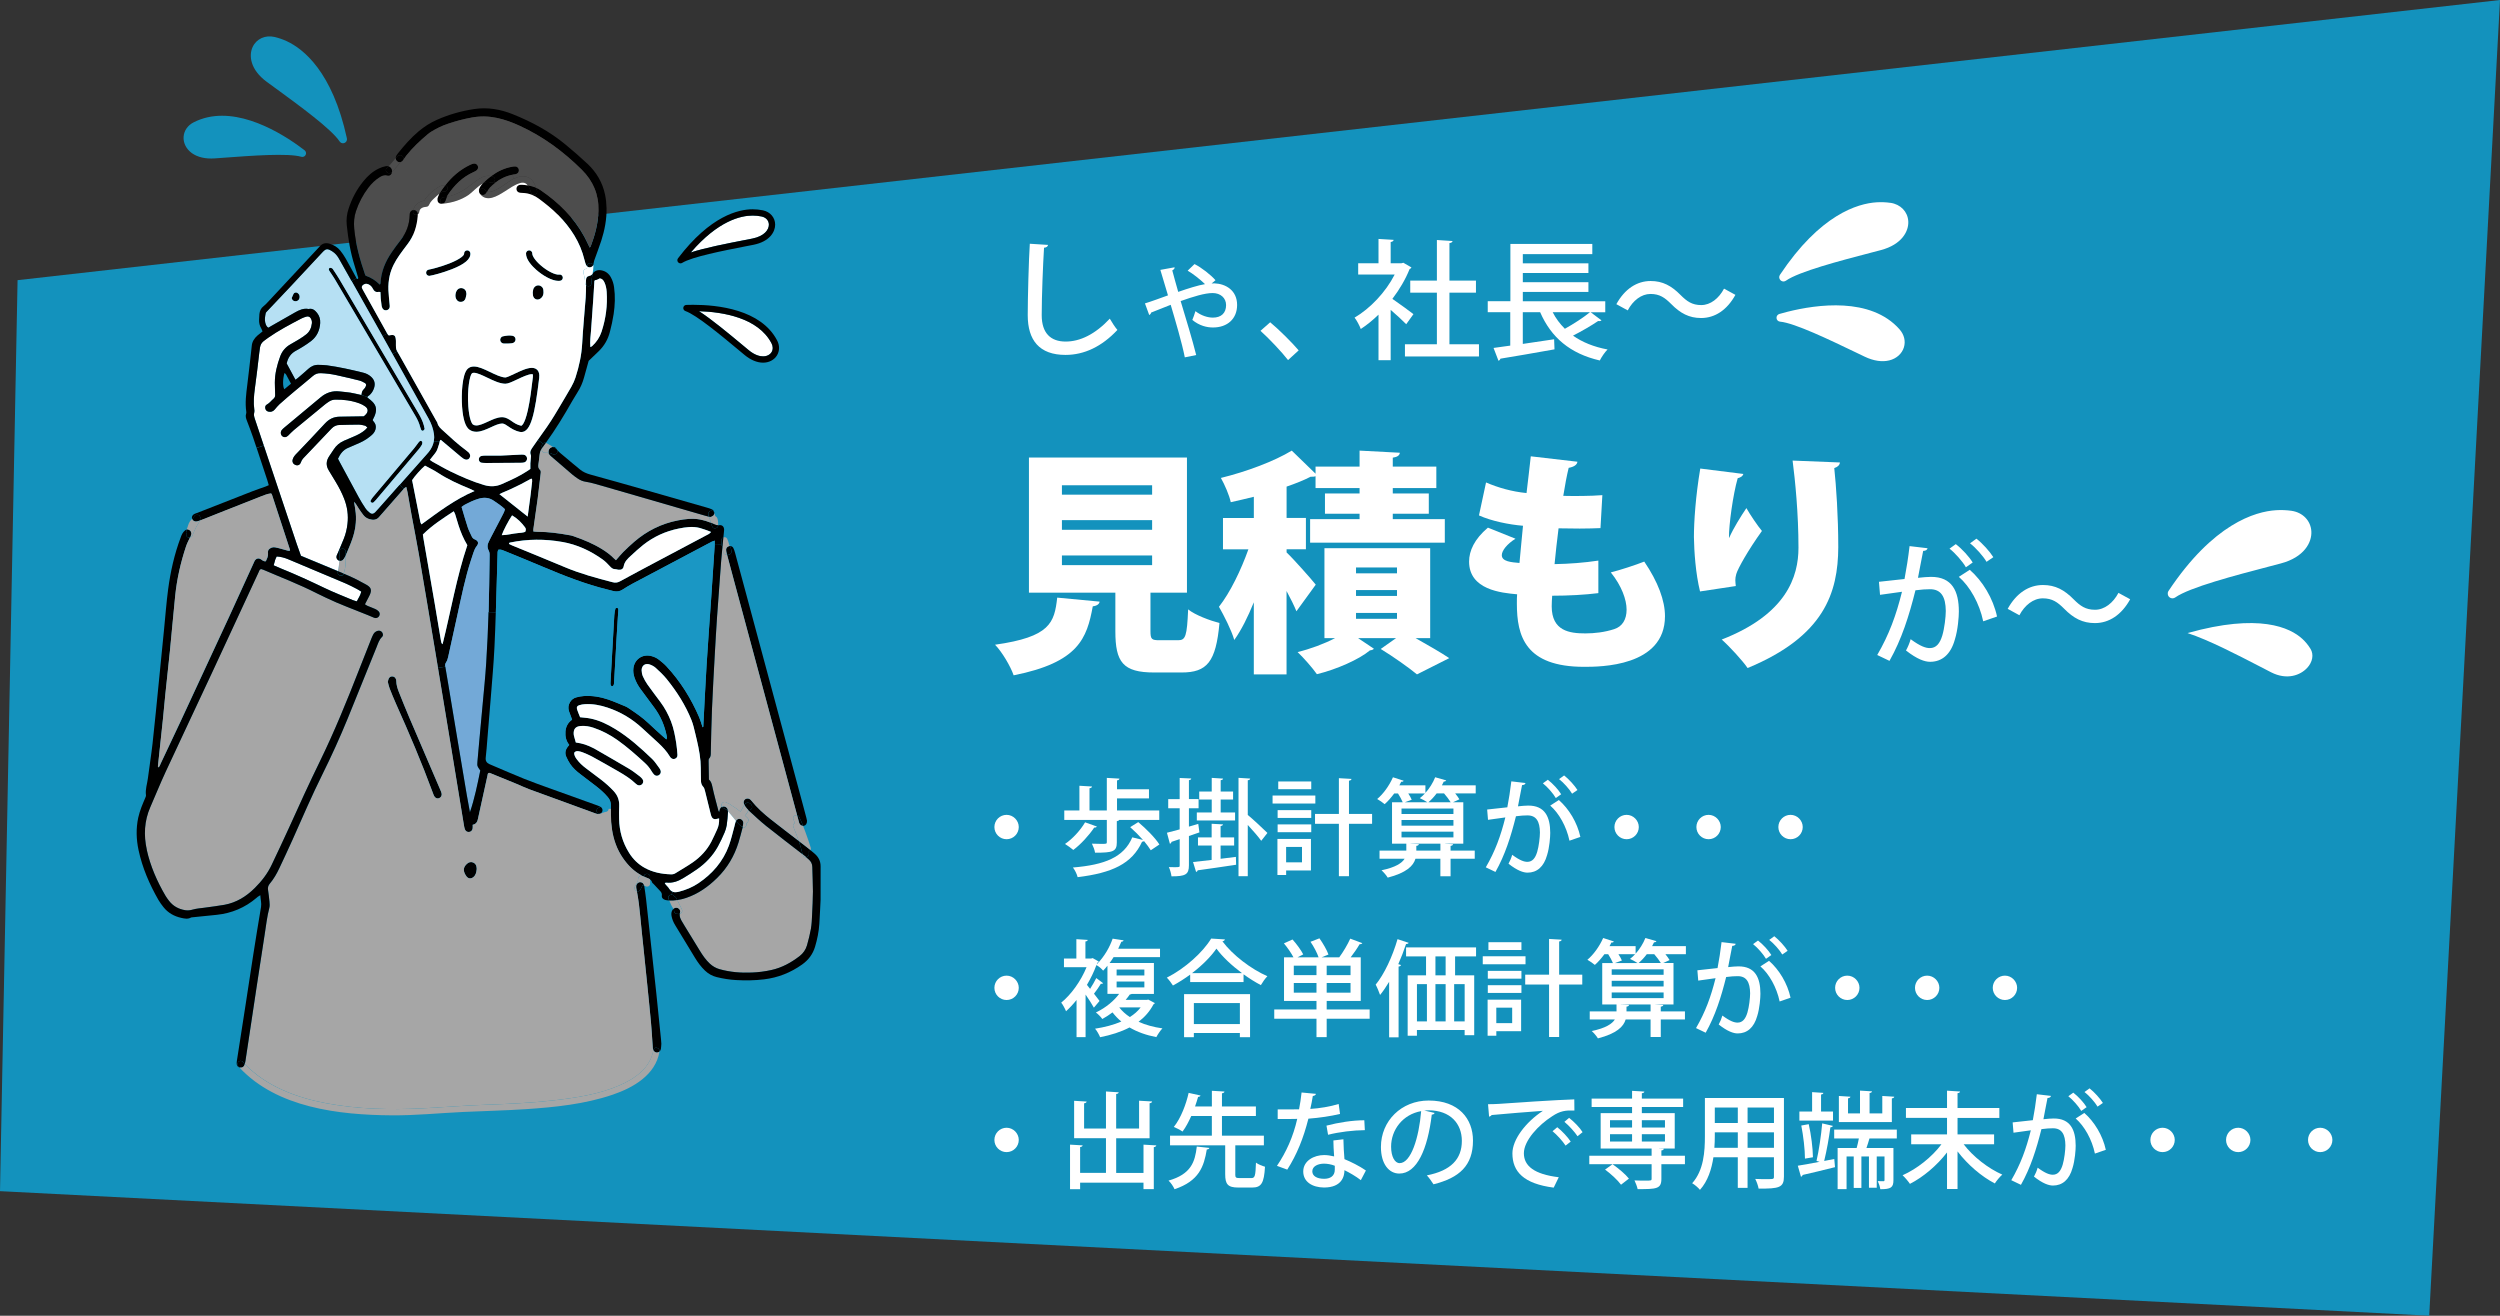 <?xml version="1.0" encoding="UTF-8"?>
<svg id="_レイヤー_2" data-name="レイヤー 2" xmlns="http://www.w3.org/2000/svg" viewBox="0 0 1118.09 588.43">
  <rect x="0" y="0" width="1118.09" height="588.43" fill="#333333" stroke="none"/>
  <defs>
    <style>
      .cls-1 {
        fill: #fff;
      }

      .cls-2 {
        fill: #73a9d7;
      }

      .cls-3 {
        fill: #a6a6a6;
      }

      .cls-4 {
        fill: #4d4d4d;
      }

      .cls-5 {
        fill: #1a97c4;
      }

      .cls-6 {
        fill: #b6e0f3;
      }

      .cls-7 {
        fill: #1392bd;
      }
    </style>
  </defs>
  <g id="_レイヤー_1-2" data-name="レイヤー 1">
    <polygon class="cls-7" points="7.86 125.3 1118.09 0 1086.43 588.43 0 532.73 7.86 125.3"/>
    <g>
      <path class="cls-1" d="M345.05,153.53c.71,1.37,.72,2.8,.04,3.93-.73,1.21-2.13,1.91-3.82,1.91-1.41,0-3.66-.48-6.45-2.79-.9-.75-1.86-1.54-2.85-2.37-6.29-5.23-13.72-11.41-19.35-15.04,10.51,.33,26.42,2.83,32.43,14.36Z"/>
      <path class="cls-1" d="M340.61,96.82c1.99,.41,3.27,1.86,3.26,3.68,0,2.18-1.95,5.11-7.39,6.19-1.15,.23-2.37,.47-3.63,.71-8.03,1.57-17.52,3.42-23.89,5.5,12.24-14.24,22.43-16.5,27.66-16.5,1.34,0,2.68,.14,3.99,.41Z"/>
      <path d="M360.57,383.39c-.53-.45-1.07-.89-1.62-1.31-.45-2.03-1.05-4.01-1.72-5.97,1.2,.93,2.4,1.85,3.6,2.78,.56,.43,1.12,.88,1.67,1.33-.16,.26-.44,.45-.75,.54,.02,.42,.04,.85,.05,1.27,.01,.78-.58,1.26-1.22,1.36Z"/>
      <path class="cls-3" d="M358.95,382.07c.55,.43,1.09,.87,1.62,1.31-.66,.1-1.37-.19-1.54-.99-.02-.11-.05-.22-.08-.33Z"/>
      <path d="M357.19,367.16c-.23-.86-.46-1.72-.7-2.58,.36,.06,.69,.27,.87,.66,.66,1.34,1.26,2.72,1.79,4.11-.75,.01-1.4-.46-1.73-1.3-.11-.29-.15-.6-.23-.89Z"/>
      <path class="cls-3" d="M354.8,366.34c-.42-1.08,.75-1.92,1.7-1.75,.23,.86,.46,1.72,.7,2.58,.08,.29,.12,.6,.23,.89,.33,.85,.98,1.32,1.73,1.3,.14,.35,.27,.71,.4,1.06,.25,.55,.46,1.11,.64,1.67,.9,2.3,1.62,4.65,2.39,7.01,.15,.44,.08,.82-.1,1.1-.56-.45-1.11-.9-1.67-1.33-1.19-.93-2.4-1.85-3.6-2.78-.74-2.15-1.58-4.27-2.43-6.39-.31-.77,.1-1.34,.69-1.57-.23-.6-.46-1.2-.69-1.8Z"/>
      <path d="M347.55,152.23c1.18,2.26,1.16,4.7-.05,6.7-1.24,2.05-3.57,3.27-6.23,3.27s-5.53-1.19-8.25-3.43c-.91-.75-1.86-1.55-2.86-2.38-7.88-6.56-18.69-15.55-23.63-17.28-.64-.22-1.03-.87-.93-1.54,.1-.67,.66-1.17,1.34-1.2,1.01-.03,2.04-.05,3.05-.05,10.93,0,30.33,2.07,37.55,15.91Zm-2.46,5.24c.69-1.13,.67-2.57-.04-3.93-6.01-11.52-21.92-14.03-32.43-14.36,5.63,3.63,13.06,9.81,19.35,15.04,.99,.83,1.95,1.62,2.85,2.37,2.79,2.31,5.05,2.79,6.45,2.79,1.69,0,3.08-.7,3.82-1.91Z"/>
      <path d="M341.18,94.06c3.31,.68,5.52,3.28,5.5,6.46-.01,3.25-2.55,7.53-9.66,8.95-1.15,.23-2.37,.47-3.64,.71-10.06,1.97-23.84,4.66-28.3,7.4-.23,.14-.49,.21-.74,.21-.39,0-.77-.16-1.04-.46-.46-.5-.49-1.26-.08-1.8,14.52-19.08,27.15-21.93,33.39-21.93,1.53,0,3.07,.16,4.56,.46Zm2.69,6.44c0-1.82-1.27-3.27-3.26-3.68-1.3-.27-2.65-.41-3.99-.41-5.23,0-15.42,2.26-27.66,16.5,6.37-2.08,15.86-3.93,23.89-5.5,1.26-.25,2.48-.48,3.63-.71,5.44-1.08,7.38-4.01,7.39-6.19Z"/>
      <path class="cls-3" d="M334.73,362.34c.07,.07,.14,.14,.21,.2,2.57,2.34,5.09,4.75,7.8,6.92,5.3,4.24,10.74,8.34,16.1,12.52,.04,.03,.08,.06,.11,.09,.03,.1,.05,.22,.08,.33,.17,.79,.88,1.09,1.54,.99,.38,.31,.75,.64,1.12,.96,1.04,.9,1.61,2.01,1.63,3.44,.06,3.63,.28,7.26,.27,10.88-.01,3.48-.21,6.95-.37,10.43-.1,2.08-.17,4.18-.52,6.23-.43,2.5-1.07,4.98-1.76,7.43-.56,1.97-1.71,3.63-3.36,4.88-3.78,2.9-7.86,5.15-12.57,6.19-2.88,.64-5.79,1.01-8.72,1.13-4.88,.21-9.72-.17-14.45-1.5-1.69-.47-3.1-1.31-4.38-2.49-1.83-1.71-3.23-3.73-4.51-5.86-2.29-3.76-4.6-7.5-6.9-11.26-.44-.72-.9-1.44-1.3-2.19-.49-.91-.87-1.83-.74-2.88,.8-.21,1.41-1.17,.95-2.09-.69-1.39-1.39-2.77-2.08-4.15,1.38-.2,2.73-.55,4.07-.99,5.39-1.84,9.87-5.04,13.88-9,4.49-4.45,7.59-9.72,9.46-15.74,.66-2.13,1.2-4.31,1.78-6.48,.03-.14,.07-.28,.1-.42,.74,.32,1.41,.19,1.69-1.03,.06-.27,.04-.51-.02-.72,.81-.37,1.28-1.58,.5-2.34-.39-.38-.78-.76-1.19-1.12,.12-.07,.24-.15,.35-.27,.56-.59,.89-1.34,1.24-2.05,0,0,0-.02,.01-.02Z"/>
      <path d="M334.53,359.01c.78,.08,1.33,.47,1.7,1.17,.36,.68,.18,1.53-.5,1.93-.29,.17-.63,.21-.95,.16,0,.03-.03,.06-.04,.08-.54-.51-1-1.12-1.45-1.72-.15-.2-.29-.42-.39-.66,.4-.5,.95-1.03,1.65-.96Z"/>
      <path d="M333.39,357.37c.66-.4,1.55-.33,2.15,.19,.17,.15,.33,.33,.48,.5,2.53,3.15,5.51,5.85,8.67,8.34,4.15,3.27,8.35,6.48,12.53,9.7,.67,1.96,1.27,3.94,1.72,5.97-.04-.04-.07-.06-.11-.09-5.36-4.17-10.8-8.27-16.1-12.52-2.71-2.17-5.23-4.57-7.8-6.92-.07-.06-.14-.13-.21-.2,.02-.03,.04-.05,.04-.08,.33,.06,.66,.01,.95-.16,.68-.4,.86-1.25,.5-1.93-.37-.7-.92-1.08-1.7-1.17-.7-.07-1.25,.46-1.65,.96-.09-.19-.17-.38-.22-.57-.25-.81,.08-1.63,.73-2.03Z"/>
      <path d="M332.15,369.9c-1.01-.45-2.14-1.73-2.56-2.23-.14-.18-.3-.36-.44-.54,.38-.67,1.11-1.03,1.8-.91,.93,.17,1.59,1.02,1.49,2.05-.06,.55-.17,1.09-.3,1.63Z"/>
      <path d="M327.12,246.73c.04,1-1.1,1.62-1.94,1.34-.01,0-.02,0-.03,0-.04-.13-.07-.25-.1-.38-.16-.59-.29-1.21-.31-1.82-.01-.81,.6-1.45,1.39-1.63,.1-.02,.21-.03,.31-.03,.41,.74,.64,1.56,.68,2.52Z"/>
      <path d="M359.16,369.36c-.53-1.39-1.13-2.77-1.79-4.11-.19-.39-.51-.6-.87-.66-9.42-35.01-18.85-70.02-28.27-105.04-1.03-3.82-2.06-7.65-3.07-11.48,.01,0,.02,0,.03,0,.83,.28,1.97-.33,1.94-1.34-.04-.97-.27-1.78-.68-2.52,.58-.02,1.2,.27,1.49,.81,.35,.68,.59,1.42,.79,2.16,1.6,5.89,3.19,11.78,4.77,17.67,8.59,31.92,17.18,63.83,25.77,95.76,.46,1.72,.92,3.44,1.37,5.15,.14,.52,.23,1.05,.29,1.33,0,1.26-.49,2-1.31,2.21-.16,.04-.31,.07-.46,.07Z"/>
      <path class="cls-3" d="M325.23,240.94c.42,.88,.66,1.82,.91,2.76,.11,.17,.21,.33,.29,.5-.1,0-.21,0-.31,.03-.79,.19-1.4,.83-1.39,1.63,.01,.61,.15,1.22,.31,1.82,.03,.13,.06,.25,.1,.38-.77,.12-1.66-.33-1.7-1.34-.03-.75-.18-1.48-.35-2.21,.14-1.38,.28-2.76,.41-4.15,.62-.25,1.38-.13,1.71,.58Z"/>
      <path d="M323.81,360.69c.74,.05,1.48,.63,1.66,1.41,.05,.23,.08,.48,.1,.72-.19-.21-.37-.42-.56-.62-.56-.32-1.12-.64-1.69-.93-.19-.1-.35-.22-.45-.36,.28-.16,.61-.23,.95-.21Z"/>
      <path d="M322.61,241.65c-.02-.62,.39-1.08,.91-1.28-.13,1.39-.27,2.77-.41,4.15-.01-.04-.02-.08-.03-.12-.02-.02-.04-.04-.06-.06-.29-.29-.41-.62-.41-.94,0-.2,.05-.39,.13-.58-.07-.38-.12-.78-.13-1.17Z"/>
      <path class="cls-3" d="M333.28,360.63c.46,.6,.92,1.21,1.45,1.72,0,0,0,.02-.01,.02-.36,.71-.69,1.46-1.24,2.05-.11,.11-.23,.2-.35,.27,.41,.37,.8,.74,1.19,1.12,.78,.76,.31,1.97-.5,2.34,.06,.21,.08,.46,.02,.72-.28,1.22-.95,1.34-1.69,1.03,.13-.54,.24-1.08,.3-1.63,.1-1.02-.57-1.88-1.49-2.05-.69-.12-1.42,.24-1.8,.91-1.19-1.45-2.34-2.93-3.58-4.32-.01-.24-.04-.48-.1-.72-.18-.77-.92-1.35-1.66-1.41-.34-.02-.66,.05-.95,.21-.82-1,.46-2.8,1.88-2.07,.39,.2,.77,.41,1.16,.62,.17,.03,.35,.1,.54,.22,.24,.16,.47,.33,.7,.5,1.4,.85,2.74,1.8,4.02,2.82,.06-.19,.16-.39,.34-.57,0-.01,.02-.02,.02-.02,.07-.11,.14-.21,.2-.31,.12-.22,.23-.43,.34-.66,.23-.44,.43-.92,.73-1.32,.04-.04,.08-.1,.11-.14,.11,.24,.24,.46,.39,.66Z"/>
      <path class="cls-3" d="M355.49,368.14c-.59,.23-1,.8-.69,1.57,.85,2.12,1.68,4.24,2.43,6.39-4.18-3.23-8.38-6.43-12.53-9.7-3.16-2.49-6.14-5.18-8.67-8.34-.15-.17-.3-.35-.48-.5-.6-.52-1.49-.59-2.15-.19-.65,.39-.98,1.22-.73,2.03,.06,.19,.13,.38,.22,.57-.03,.04-.07,.1-.11,.14-.3,.4-.51,.88-.73,1.32-.1,.22-.22,.44-.34,.66-.06,.1-.13,.21-.2,.31,0,0-.01,.01-.02,.02-.18,.18-.28,.37-.34,.57-1.28-1.02-2.62-1.97-4.02-2.82-.23-.17-.46-.34-.7-.5-.18-.13-.36-.19-.54-.22-.38-.21-.77-.42-1.16-.62-1.42-.72-2.69,1.07-1.88,2.07-.37,.19-.67,.52-.86,.97-.15,.37-.19,.78-.31,1.25-.19-.24-.34-.35-.37-.48-.93-3.59-1.95-7.16-2.71-10.78-.28-1.33-.65-2.49-1.55-3.22-.06-2.92-.11-5.62-.14-8.32,0-.37,.02-.87,.24-1.09,.88-.9,.72-1.98,.75-3.06,.16-6.34,.25-12.68,.52-19.01,.35-8.19,.81-16.37,1.26-24.55,.31-5.56,.63-11.12,1.01-16.66,.58-8.33,1.18-16.66,1.83-24.98,.17-2.16,.38-4.3,.59-6.46,.17,.73,.32,1.46,.35,2.21,.04,1.01,.93,1.46,1.7,1.34,1.01,3.83,2.04,7.66,3.07,11.48,9.42,35.02,18.85,70.03,28.27,105.04-.95-.17-2.12,.66-1.7,1.75,.23,.6,.46,1.2,.69,1.8Z"/>
      <path class="cls-3" d="M317.12,231.08c.18,.04,.36,.09,.54,.14,.42-.22,.97-.37,1.32-.71,.31-.3,.46-.68,.48-1.06,.19,.46,.34,.93,.48,1.41,1.01,.37,1.2,1.89,1.24,3.07,0,.05,0,.1,0,.14,0,.32,0,.6,0,.83v.02c-.73,0-1.32-.24-1.97-.54-.43-.21-.86-.39-1.3-.58-.27-.91-.48-1.83-.82-2.71Z"/>
      <path d="M318.58,235.6c-.27-.58-.48-1.19-.64-1.81,.44,.18,.87,.37,1.3,.58,.65,.3,1.24,.54,1.97,.54,0,1.32-2.02,2-2.63,.69Z"/>
      <path d="M316.89,230.52c-.76-1.63,1.66-3.06,2.44-1.42,.05,.11,.1,.23,.14,.34-.02,.38-.17,.76-.48,1.06-.35,.35-.9,.5-1.32,.71-.19-.05-.37-.09-.54-.14-.06-.19-.15-.37-.23-.56Z"/>
      <path d="M303.23,408.73c-.78,.13-1.7-.31-1.76-1.34,0-.2-.04-.4-.07-.61-.07-.1-.15-.21-.21-.32,.53-.47,1.26-.62,1.87-.39,.81,.32,1.36,1.12,1.08,2.05-.07,.22-.11,.44-.14,.64-.24,.07-.51,.06-.77-.04Z"/>
      <path d="M300.32,409.53c-.17-.96-.04-1.85,.5-2.66,.1-.16,.23-.29,.36-.4,.06,.1,.14,.21,.21,.32,.04,.21,.06,.41,.07,.61,.05,1.02,.98,1.47,1.76,1.34,.26,.1,.52,.11,.77,.04-.13,1.05,.25,1.97,.74,2.88,.4,.75,.86,1.47,1.3,2.19,2.3,3.76,4.61,7.5,6.9,11.26,1.29,2.12,2.68,4.14,4.51,5.86,1.28,1.18,2.69,2.02,4.38,2.49,4.73,1.33,9.57,1.71,14.45,1.5,2.93-.12,5.85-.49,8.72-1.13,4.71-1.04,8.79-3.29,12.57-6.19,1.65-1.26,2.8-2.92,3.36-4.88,.69-2.45,1.32-4.93,1.76-7.43,.35-2.05,.42-4.15,.52-6.23,.17-3.48,.36-6.95,.37-10.43,0-3.63-.21-7.26-.27-10.88-.02-1.43-.58-2.54-1.63-3.44-.37-.32-.75-.64-1.12-.96,.65-.1,1.24-.58,1.22-1.36,0-.43-.02-.85-.05-1.27,.31-.09,.58-.28,.75-.54,.65,.52,1.28,1.06,1.91,1.61,1.72,1.5,2.65,3.36,2.63,5.69-.04,4.32-.01,8.65-.01,14.86-.12,2.36-.29,6.6-.56,10.84-.23,3.48-.92,6.89-1.92,10.22-.99,3.3-2.94,5.89-5.75,7.9-5.14,3.65-10.78,5.91-17.07,6.66-4.16,.5-8.32,.56-12.49,.32-2.93-.16-5.83-.63-8.69-1.33-2.01-.5-3.72-1.48-5.21-2.89-1.8-1.72-3.26-3.72-4.54-5.84-2.93-4.82-5.84-9.64-8.78-14.45-.82-1.33-1.41-2.74-1.68-4.29Z"/>
      <path d="M300.84,398.85c.84,.31,1.8,.21,2.83-.05,3.09-.79,6.02-2,8.67-3.78,6.26-4.2,11.02-9.7,13.65-16.83,1.04-2.81,1.68-5.78,2.49-8.68,.19-.66,.29-1.37,.52-2.02,.04-.13,.09-.24,.16-.35,.14,.18,.29,.36,.44,.54,.42,.5,1.55,1.78,2.56,2.23-.03,.14-.07,.28-.1,.42-.58,2.16-1.12,4.34-1.78,6.48-1.86,6.02-4.96,11.29-9.46,15.74-4.01,3.96-8.49,7.17-13.88,9-1.34,.45-2.69,.8-4.07,.99-.15-.3-.3-.61-.46-.92-.19-.39-.48-.6-.78-.68-.27-.56-.79-.81-1.3-.81l.5-1.28Z"/>
      <path class="cls-3" d="M299.3,402.71s.08,0,.12,0c1.17,.05,2.32-.02,3.44-.19,.69,1.38,1.39,2.76,2.08,4.15,.46,.92-.15,1.89-.95,2.09,.02-.21,.07-.43,.14-.64,.29-.93-.27-1.73-1.08-2.05-.61-.24-1.34-.08-1.87,.39-.79-1.16-1.39-2.42-1.89-3.76Z"/>
      <path d="M302.86,402.53c-1.13,.17-2.28,.24-3.44,.19-.04,0-.08,0-.12,0-.11-.28-.21-.57-.31-.86-.35-1.04,.49-1.72,1.35-1.72,.51,0,1.03,.25,1.3,.81,.3,.08,.58,.29,.78,.68,.15,.31,.3,.62,.46,.92Z"/>
      <path class="cls-1" d="M297.58,394.75c.15-.04,.3-.09,.45-.07,2.83,.37,5.32-.59,7.66-2.03,2.04-1.24,4.08-2.52,6.04-3.89,3.85-2.7,7.04-6.05,9.33-10.17,1.12-2.02,2.09-4.14,3.01-6.26,.46-1.05,.81-2.19,.97-3.32,.28-1.83,.38-3.69,.54-5.54,.02-.22,.02-.44,0-.66,1.25,1.39,2.4,2.88,3.58,4.32-.07,.11-.12,.23-.16,.35-.23,.65-.33,1.35-.52,2.02-.81,2.9-1.45,5.87-2.49,8.68-2.63,7.13-7.39,12.62-13.65,16.83-2.65,1.78-5.58,2.99-8.67,3.78-1.02,.26-1.99,.36-2.83,.05-.61-.23-1.16-.67-1.62-1.43-.39-.65-1.01-1.16-1.51-1.76-.18-.21-.28-.49-.41-.73,.16-.11,.22-.17,.29-.19Z"/>
      <path d="M293.88,470.76c-.63,.03-1.33-.41-1.68-1.03,0-.04,.02-.09,.02-.13,.3-1.78,2.96-1.05,2.72,.7-.3,.28-.68,.44-1.06,.46Z"/>
      <path d="M284.82,398.6c.55,.17,1.18,.02,1.53-.64,.39-.76,.8-1.46,1.14-2.19,.17,.16,.37,.25,.6,.3,0,.02,.01,.03,.01,.04,.31,1.99,.62,3.97,.84,5.96,.84,7.52,1.64,15.04,2.46,22.57,.7,6.45,1.42,12.89,2.1,19.35,.73,6.99,1.43,13.98,2.14,20.97,.06,.54,.08,1.08,.14,1.85-.05,.61-.07,1.47-.2,2.3-.08,.48-.31,.89-.63,1.18,.24-1.75-2.42-2.47-2.72-.7,0,.04-.02,.08-.02,.13-.08-.15-.14-.29-.18-.44-.11-.44-.1-.92-.14-1.37-.24-3.47-.42-6.94-.74-10.4-.52-5.77-1.12-11.53-1.7-17.29-.54-5.3-1.09-10.6-1.64-15.9-.5-4.84-1.04-9.67-1.48-14.52-.33-3.76-.8-7.5-1.51-11.2Z"/>
      <path d="M288.83,392.4c-.56-.23-1.11-.47-1.64-.75,.2,.03,.39,.1,.56,.23,.08-.06,.17-.1,.26-.14,.42-1.36,2.75-1.22,2.75,.44v1.12c-.56-.4-1.26-.62-1.93-.9Z"/>
      <path d="M284.82,398.6c-.04-.25-.08-.48-.14-.72-.1-.52-.2-1.08-.16-1.6,.07-1.01,.92-1.76,1.84-1.74,.85,.02,1.56,.61,1.72,1.53-.22-.04-.43-.14-.6-.3-.34,.73-.76,1.43-1.14,2.19-.35,.67-.97,.82-1.53,.64Z"/>
      <path class="cls-3" d="M284.82,398.6c-.77-.26-1.39-1.12-.91-2.07,.59-1.13,1.45-2.2,1.5-3.52,.04-.93,.99-1.48,1.77-1.37h.01c.53,.28,1.08,.52,1.64,.75,.67,.27,1.38,.5,1.93,.9v1.88c0,1.43-1.73,1.72-2.48,.91-.07,0-.14,0-.2-.02-.16-.92-.88-1.51-1.72-1.53-.91-.02-1.76,.73-1.84,1.74-.04,.52,.06,1.08,.16,1.6,.05,.25,.1,.48,.14,.72Z"/>
      <path d="M223.36,221.02c4.19,3.32,8.23,6.53,12.63,10.02,.46-3.46,.9-6.57,1.3-9.68,.25-1.99,.47-3.99,.69-5.98,.03-.31,0-.62-.02-.93,0-.07-.02-.16-.07-.21-.04-.05-.13-.07-.33-.16-1.47,.79-3,1.67-4.57,2.47-1.58,.81-3.2,1.54-4.8,2.31-1.55,.76-3.22,1.28-4.84,2.17Zm-26.11,65.74c.08,.48,.14,.97,.68,1.36,3.72-14.9,6.24-29.92,11.07-44.29-1.71-2.86-2.92-5.77-3.91-8.79-.55-1.69-1.01-3.41-1.55-5.1-.13-.41-.37-.77-.63-1.28-4.84,3.19-9.59,6.2-13.8,10.4,.11,.77,.21,1.53,.35,2.28,1.63,9.43,3.28,18.86,4.9,28.29,.98,5.71,1.92,11.42,2.88,17.13Zm-9.24-53.25c.07,.33,.29,.63,.48,1.01,7.58-5.52,14.9-11.16,23.75-14.92-.89-.43-1.48-.75-2.11-1.01-4.93-2.02-9.77-4.18-14.25-7.12-1.86-1.22-3.89-2.17-5.79-3.22-1.71,1.42-4.78,4.87-5.78,6.5,1.22,6.21,2.44,12.48,3.7,18.75Zm64.55,20.12c6.93,2.92,14.15,4.88,21.4,6.75,1.2,.31,2.19,.22,3.3-.39,5.28-2.9,10.6-5.72,15.93-8.55,7.5-3.99,15.01-7.95,22.51-11.94,.72-.38,1.54-.65,2.3-1.59-.27-.12-.48-.23-.7-.31-1.46-.51-2.89-1.1-4.38-1.49-3.15-.83-6.32-.35-9.42,.28-5.84,1.18-11.16,3.61-15.85,7.31-1.93,1.53-3.75,3.22-5.56,4.89-1.42,1.3-2.8,2.59-3.17,4.69-.23,1.25-1.22,1.68-2.48,1.51-.46-.06-.91-.27-1.35-.26-.95,.02-1.55-.48-2.17-1.12-1.06-1.11-2.12-2.28-3.36-3.17-5.46-3.9-11.43-6.69-18.11-7.88-7.78-1.38-15.52-1.35-23.26,.25-.29,.06-.62,.08-.58,.63,.41,.2,.89,.45,1.37,.66,7.86,3.23,15.73,6.41,23.56,9.71Zm2.15-14.28c.53,.1,1.06,.21,1.57,.38,4.61,1.59,9.12,3.42,13.26,6.04,1.83,1.16,3.57,2.45,5.09,4.01,.26,.27,.56,.5,.86,.77,1.18-1.35,2.13-2.56,3.23-3.65,1.59-1.58,3.23-3.12,4.92-4.58,5.68-4.89,12.19-8.15,19.55-9.58,3.26-.63,6.56-1.03,9.91-.4,1.68,.32,3.29,.81,4.84,1.45,.17,.62,.37,1.22,.64,1.81,.61,1.3,2.63,.63,2.63-.69,.14,0,.28-.01,.43-.03,1.37-.2,2.19,.68,2.21,2.03,0,.38-.06,.77-.1,1.16-.07,.77-.15,1.54-.23,2.31-.52,.2-.93,.67-.91,1.28,.01,.39,.06,.79,.13,1.17-.08,.18-.13,.38-.13,.58l-2.96-.04c0-.48,0-.97,0-1.56-.56,.21-1,.31-1.38,.51-11.82,6.25-23.64,12.5-35.44,18.77-1.5,.8-2.96,1.68-4.38,2.61-1.26,.83-2.57,1.02-3.98,.7-.9-.2-1.79-.47-2.69-.69-9.94-2.44-19.42-6.16-28.83-10.14-5.62-2.38-11.28-4.68-16.92-7-.99-.41-1.97-.93-3.12-.72-.47,.7-.37,1.49-.4,2.25-.13,4.01-.21,8.03-.34,12.05-.15,4.57-.27,9.15-.41,13.72l-3.23-.1c.25-8.19,.31-16.38,.44-24.57,.02-1,.12-2.02-.39-2.95-.78-1.43-.62-2.82,.12-4.2,.33-.61,.61-1.25,.93-1.86,1.61-3.08,3.24-6.16,4.83-9.25,.53-1.01,1.1-2.02,1.39-3.19-1.55-1.51-3.3-2.64-5.02-3.81-2.06-1.42-4.26-1.61-6.63-.93-2.25,.65-4.33,1.65-6.37,2.74-.46,.25-.86,.59-1.4,.98,.93,3.09,1.78,6.14,2.77,9.14,.46,1.39,1.18,2.69,1.77,4.03,.29,.65,.72,1.07,1.44,1.37,1.49,.62,1.79,1.69,.81,2.92-.7,.87-1.1,1.84-1.45,2.86-.39,1.17-.77,2.35-1.16,3.52-2.59,7.95-4.22,16.14-6.01,24.28-1.39,6.34-2.76,12.68-4.18,19.01-.19,.81-.44,1.67-.91,2.34-.45,.66-.47,1.26-.35,1.96l-3.29,.55c-.46-2.79-.93-5.58-1.39-8.36-2.36-14.1-4.71-28.2-7.13-42.28-1.04-6.1-2.27-12.16-3.39-18.23-.59-3.19-1.12-6.39-1.69-9.58-.14-.81-.37-1.59-.58-2.48-.46,.19-.79,.46-1.06,.75l-1.89-1.68c3.63-4.1,7.26-8.2,10.9-12.3,.72-.81,1.46-1.6,2.14-2.44,1.16-1.46,1.92-3.05,2.24-4.76l2.58,.27c-.03,.2-.04,.39-.1,.56-.21,.58-.37,1.18-.56,1.76-.17,.51-.32,1.04-.56,1.52-.23,.48-.54,.93-.87,1.37-.36,.5-.77,.97-1.15,1.45-.33,.41-.66,.83-1.1,1.39,.43,.31,.75,.59,1.13,.8,2.71,1.48,5.38,3.06,8.15,4.41,4.86,2.36,9.82,4.53,15.02,6.06,2.72,.8,5.33,.7,7.92-.46,3.88-1.73,7.77-3.45,11.33-5.8,.45-.3,.89-.61,1.39-.95,0-.85-.03-1.69,0-2.52,.04-.85,.16-1.69,.23-2.54,.02-.38,.12-.83-.02-1.14-.59-1.35,.02-2.38,.75-3.42,.78-1.1,1.55-2.22,2.32-3.33l2.31,1.6c-.53,.48-.73,1.31-.25,1.88-.62,.96-1.07,1.99-1.18,3.18-.12,1.38-.36,2.75-.51,4.13-.1,.92-.19,1.81,.66,2.55,.48,.41,.39,1.12,.31,1.76-.44,3.68-.83,7.37-1.31,11.04-.61,4.59-1.3,9.18-1.95,13.78-.04,.29,0,.6,0,1.02,.69,.06,1.29,.15,1.89,.15,4.82-.02,9.56,.65,14.28,1.51Zm-19.83-1.47c.35-.74,.45-1.36-.04-2.01-1.58-2.11-3.39-3.97-5.82-5.38-1.47,2.08-4.12,7.17-4.62,8.86,2.51-.02,4.9-.75,7.35-.95,1.07-.08,2.14-.18,3.14-.52Z"/>
      <path class="cls-3" d="M256.01,212.23c.77,.65,1.59,1.22,2.42,1.79,1.1,.75,2.28,1.24,3.62,1.43,1.3,.19,2.58,.51,3.84,.85,2.83,.79,5.64,1.62,8.46,2.43,13.64,3.95,27.29,7.9,40.94,11.86,.58,.17,1.17,.31,1.81,.49,.34,.88,.56,1.8,.82,2.71-1.56-.64-3.17-1.12-4.84-1.45-3.34-.63-6.65-.23-9.91,.4-7.36,1.43-13.87,4.68-19.55,9.58-1.7,1.46-3.33,3-4.92,4.58-1.09,1.09-2.04,2.3-3.23,3.65-.31-.27-.6-.5-.86-.77-1.52-1.56-3.25-2.85-5.09-4.01-4.14-2.61-8.65-4.44-13.26-6.04-.51-.18-1.04-.29-1.57-.38-4.72-.86-9.46-1.52-14.28-1.51-.6,0-1.2-.09-1.89-.15,0-.43-.03-.73,0-1.02,.65-4.59,1.34-9.18,1.95-13.78,.48-3.67,.87-7.36,1.31-11.04,.08-.64,.17-1.35-.31-1.76-.86-.74-.76-1.63-.66-2.55,.15-1.38,.39-2.75,.51-4.13,.11-1.2,.56-2.22,1.18-3.18,0,0,0,.01,.01,.02-.52,.83-.14,2.21,1.13,2.22,.57,0,1.13,.01,1.69,.06,.07,.25,.18,.49,.35,.7,.27,.37,.62,.68,.97,.98,3.1,2.68,6.2,5.36,9.31,8.01Z"/>
      <path d="M273.71,306.91c-.22-.02-.52-.33-.6-.58-.11-.35-.08-.76-.06-1.14,.55-10.03,1.11-20.06,1.7-30.09,.06-.99,.28-1.98,.5-2.95,.04-.16,.51-.29,.78-.29,.16,0,.41,.24,.46,.42,.08,.28,.05,.61,.04,.91-.05,.85-.13,1.7-.18,2.54-.28,4.47-.55,8.95-.83,13.42h.03c-.3,5.4-.61,10.8-.92,16.2-.02,.38-.05,.79-.21,1.12-.11,.22-.48,.46-.7,.43Z"/>
      <path class="cls-5" d="M268.33,363.96c.47-.17,.83-.54,1.03-1.05,.28-.73,0-1.57-.76-2.05,.69-.29,1.43-.52,2.15-.53,.77,0,1.41,.65,1.41,1.41s-.61,1.37-1.36,1.41c-.09,.02-.24,.04-.31,.06-.59,.15-1.06,.35-1.57,.6-.19,.09-.39,.14-.59,.16Z"/>
      <path d="M266.99,363.29c-.37-.62-.18-1.59,.51-1.93,.35-.17,.72-.35,1.1-.51,.76,.48,1.04,1.32,.76,2.05-.19,.51-.56,.88-1.03,1.05-.52,.05-1.04-.16-1.34-.67Z"/>
      <path d="M267.06,125.11c-.39,.19-.95,0-1.23,.54-.15,2.43-.29,4.89-.45,7.36-.17,2.46-.35,4.93-.52,7.4-.18,2.46-.35,4.93-.53,7.4-.18,2.42-.53,4.84-.31,7.43,.38-.21,.59-.27,.74-.41,1.98-1.8,3.44-3.95,4.27-6.51,1.91-5.79,2.69-11.73,2.28-17.81-.1-1.47-.38-2.92-1.02-4.26-.41-.86-.95-1.59-2.05-1.75-.37,.19-.78,.41-1.19,.61Zm-4.97,2.46c.76,.8,2.45,.49,2.45-.93s.25-2.85,.48-4.25c0,0,.01-.02,.02-.02,.93-1.31,2.3-1.76,3.88-1.48,1.96,.35,3.38,1.46,4.31,3.19,.75,1.37,1.2,2.84,1.41,4.39,.56,4.02,.4,8.04-.2,12.02-.4,2.67-.99,5.32-1.67,7.93-.86,3.35-2.53,6.29-5.06,8.71-1.45,1.39-2.9,2.77-4.44,4.26-.66,2.38-1.36,4.9-2.06,7.43-.64,2.33-1.57,4.52-2.88,6.55-.83,1.3-1.63,2.63-2.4,3.97-3.64,6.43-7.47,12.73-11.81,18.71-.51-.15-.98,.01-1.32,.31l-2.31-1.6c.77-1.11,1.55-2.22,2.35-3.31,2.42-3.31,4.62-6.76,6.7-10.3,1.99-3.4,4.06-6.76,6-10.19,.76-1.34,1.42-2.75,1.88-4.22,1.59-4.94,2.69-9.96,2.97-15.19,.37-6.87,1.06-13.72,1.57-20.58,.13-1.79,.12-3.6,.15-5.4Z"/>
      <path class="cls-1" d="M264.77,154.83c-.15,.14-.37,.2-.74,.41-.23-2.59,.12-5.01,.31-7.43,.18-2.47,.35-4.94,.53-7.4,.17-2.47,.36-4.93,.52-7.4,.16-2.46,.3-4.93,.45-7.36,.28-.55,.84-.35,1.23-.54,.41-.21,.82-.42,1.19-.61,1.11,.16,1.65,.89,2.05,1.75,.64,1.35,.92,2.79,1.02,4.26,.41,6.08-.37,12.02-2.28,17.81-.84,2.56-2.29,4.71-4.27,6.51Z"/>
      <path d="M263.99,119.54c-.57,.1-1.05-.08-1.42-.46v-.04c.04-1.62,2.31-1.79,2.75-.51-.23,.56-.7,.89-1.33,1.01Z"/>
      <path d="M264.54,126.65c0,1.42-1.69,1.73-2.45,.93,0-.21,0-.41,0-.62,.01-.54-.06-1.08-.03-1.62,.06-1.2,.39-1.72,1.55-1.97,.65-.15,1.01-.42,1.4-.96-.23,1.4-.48,2.81-.48,4.25Z"/>
      <path d="M295.32,313.93c2,2.68,3.56,5.6,4.77,8.71,1.23,3.2,1.84,6.54,2.36,9.89,.25,1.67,.4,3.37,.52,5.06,.06,.89-.43,1.52-1.19,1.78-.75,.26-1.36-.04-1.88-.57-.16-.16-.29-.37-.4-.56-1.35-2.29-3.17-4.18-5.09-5.99-2.36-2.22-4.8-4.37-7.18-6.58-4.49-4.15-9.61-7.22-15.41-9.17-3.33-1.12-6.72-1.79-10.24-1.57-.84,.05-1.69,.19-2.49,.44-1.01,.31-1.33,.97-.99,1.99,.39,1.17,.9,2.3,1.33,3.41,1.61,.19,3.16,.27,4.66,.58,3.99,.81,7.6,2.58,11.04,4.68,6.1,3.72,11.39,8.49,16.53,13.41,1.21,1.16,2.12,2.65,3.15,4,.23,.3,.43,.65,.57,.99,.35,.88,.07,1.75-.69,2.23-.68,.44-1.49,.41-2.13-.21-.43-.43-.8-.94-1.11-1.47-.83-1.41-1.85-2.67-3.05-3.77-3.93-3.62-7.91-7.16-12.27-10.24-3.3-2.34-6.84-4.2-10.68-5.49-1.85-.62-3.74-.95-5.7-.8-2.32,.18-3.31,1.32-3.19,3.64,.02,.45,.16,.9,.28,1.35,.21,.79,.44,1.58,.67,2.39,2.98,.41,5.09,1.09,8.05,2.61,.14,.06,.28,.14,.41,.22,5.15,2.98,10.32,5.93,15.43,8.96,1.65,.99,3.16,2.21,4.71,3.36,.48,.37,.92,.83,1.27,1.33,.46,.64,.33,1.59-.19,2.15-.53,.56-1.42,.72-2.13,.35-.27-.14-.52-.33-.74-.55-2.3-2.23-5-3.89-7.74-5.48-3.94-2.29-7.92-4.52-11.91-6.71-1.28-.7-2.66-1.24-4.01-1.8-.57-.23-1.18-.4-1.78-.51-.78-.14-1.55-.12-2.11,.69-.02,1.1,.52,2.02,1.18,2.9,1.11,1.51,2.45,2.78,3.94,3.89,2.35,1.76,4.71,3.52,7.03,5.31,1.96,1.51,3.79,3.16,5.48,4.97,1.8,1.93,2.62,4.11,2.51,6.73-.08,1.92-.06,3.86-.03,5.79,.09,5.46,1.56,10.52,4.46,15.15,1.74,2.8,4.07,5.08,6.94,6.68,3.65,2.03,7.66,2.81,11.81,2.93,.71,.02,1.35-.1,1.97-.5,2.61-1.65,5.32-3.15,7.85-4.92,3.39-2.38,6.19-5.37,8.15-9.06,.97-1.84,1.79-3.77,2.67-5.65,.69-1.5,.93-3.08,.87-4.88-.37,.06-.51,.08-.65,.13-1.6,.45-2.35,.12-2.89-1.32-.11-.29-.18-.59-.25-.89-.83-3.37-1.66-6.75-2.5-10.12-.19-.75-.35-1.49-.93-2.09-.61-.63-.84-1.48-.89-2.34-.06-1-.04-2-.06-3-.05-2.01,0-4.02-.17-6.01-.36-4.17-1.32-8.23-2.31-12.29-.5-2.02-.93-4.08-1.7-6.01-2.69-6.73-6.55-12.77-11.09-18.39-1.45-1.79-3.15-3.39-4.86-4.95-.78-.71-1.79-1.25-2.78-1.59-1.99-.69-3.61,.51-3.59,2.63,.01,.9,.21,1.87,.56,2.69,.56,1.26,1.24,2.5,2.03,3.62,1.87,2.65,3.85,5.23,5.78,7.83Zm1.43,15.67c.38,.35,.79,.69,1.25,1.08,.48-.62,.25-1.14,.15-1.61-.91-4.54-2.69-8.7-5.42-12.44-2.05-2.81-4.13-5.6-6.21-8.39-1.17-1.56-2.09-3.25-2.72-5.09-.48-1.4-.72-2.84-.52-4.33,.52-3.97,4.01-6.36,7.9-5.43,1.29,.32,2.5,.85,3.54,1.68,1.14,.91,2.31,1.83,3.3,2.9,6.29,6.74,11.08,14.45,14.71,22.91,.6,1.41,.99,2.9,1.48,4.39,.52-.19,.34-.63,.36-.93,.48-8.96,.89-17.92,1.44-26.86,.63-10.18,1.41-20.36,2.1-30.54,.36-5.17,.69-10.33,1.03-15.5,.17-2.47,.34-4.94,.49-7.41,.02-.23,.02-.45,.02-.68l2.96,.04c0,.32,.12,.65,.41,.94,.02,.02,.04,.04,.06,.06,.01,.04,.02,.08,.03,.12-.21,2.15-.42,4.3-.59,6.46-.65,8.33-1.26,16.65-1.83,24.98-.38,5.54-.7,11.11-1.01,16.66-.45,8.18-.91,16.36-1.26,24.55-.27,6.33-.36,12.67-.52,19.01-.03,1.08,.13,2.16-.75,3.06-.22,.22-.24,.71-.24,1.09,.03,2.7,.09,5.4,.14,8.32,.91,.73,1.27,1.88,1.55,3.22,.77,3.62,1.78,7.19,2.71,10.78,.03,.14,.18,.24,.37,.48,.11-.47,.15-.89,.31-1.25,.19-.45,.49-.78,.86-.97,.11,.14,.26,.26,.45,.36,.57,.29,1.13,.61,1.69,.93,.19,.2,.37,.41,.56,.62,.02,.22,.02,.44,0,.66-.15,1.85-.25,3.71-.54,5.54-.17,1.13-.52,2.27-.97,3.32-.93,2.12-1.89,4.24-3.01,6.26-2.29,4.12-5.48,7.47-9.33,10.17-1.96,1.38-3.99,2.65-6.04,3.89-2.34,1.43-4.82,2.39-7.66,2.03-.15-.02-.3,.03-.45,.07-.07,.02-.13,.08-.29,.19,.13,.25,.23,.52,.41,.73,.5,.6,1.12,1.11,1.51,1.76,.46,.75,1.01,1.2,1.62,1.43l-.5,1.28c-.86,0-1.7,.68-1.35,1.72,.1,.29,.2,.58,.31,.86-.57-.02-1.16-.06-1.7-.22-.97-.29-1.7-.92-1.56-2.01,.12-.9-.25-1.48-.8-2.05-1.01-1.07-2.01-2.15-3.01-3.21-.17-.17-.44-.29-.49-.48-.18-.68-.53-1.12-.98-1.45v-1.12c0-1.66-2.33-1.8-2.75-.44-.09,.04-.18,.08-.26,.14-.17-.12-.36-.2-.56-.23h-.01c-3.57-1.83-6.34-4.61-8.63-7.95-2.63-3.83-4.12-8.1-4.83-12.67-.34-2.22-.51-4.45-.5-6.7,0-.87,0-1.73,0-2.6,0-.52,0-1.05,0-1.57,.02-1.38-.43-2.54-1.32-3.6-1.56-1.85-3.34-3.43-5.24-4.91-2.38-1.85-4.78-3.66-7.19-5.48-1.68-1.27-3.21-2.69-4.4-4.41-.7-1.01-1.25-2.12-1.76-3.24-.75-1.64-.45-3.17,.66-4.55,.19-.24,.39-.48,.65-.81-1.42-1.75-1.87-3.8-1.7-6.01,.18-2.2,1.13-3.99,2.97-5.27-.48-1.29-.95-2.5-1.37-3.72-.49-1.39-.35-2.74,.38-4.03,.64-1.14,1.63-1.89,2.85-2.23,1.1-.31,2.26-.53,3.4-.6,3.76-.23,7.42,.35,10.95,1.58,2.63,.91,5.18,2.04,7.75,3.1,.49,.21,.95,.51,1.41,.81,3.08,2.07,6.15,4.13,8.85,6.72,2.17,2.09,4.44,4.08,6.67,6.1Z"/>
      <path class="cls-1" d="M261.73,126.65c-.04-1.58-.41-3.17-.79-4.7-.28-1.11,.7-1.82,1.57-1.75,.04-.37,.07-.74,.07-1.12,.37,.37,.85,.56,1.42,.46,.62-.12,1.1-.45,1.33-1.01,.05,.15,.08,.32,.07,.51-.02,1.14-.19,2.25-.37,3.36-.38,.54-.74,.81-1.4,.96-1.16,.26-1.49,.78-1.55,1.97-.03,.54,.04,1.08,.03,1.62,0,.21,0,.41,0,.62-.22-.22-.36-.54-.37-.93Z"/>
      <path class="cls-1" d="M293.32,298.75c1.71,1.56,3.41,3.16,4.86,4.95,4.54,5.62,8.4,11.67,11.09,18.39,.77,1.92,1.2,3.99,1.7,6.01,.99,4.06,1.94,8.12,2.31,12.29,.17,2,.12,4.01,.17,6.01,.02,1,0,2.01,.06,3,.05,.86,.28,1.71,.89,2.34,.58,.6,.74,1.34,.93,2.09,.84,3.37,1.66,6.75,2.5,10.12,.07,.3,.14,.6,.25,.89,.54,1.44,1.29,1.78,2.89,1.32,.14-.04,.29-.06,.65-.13,.06,1.8-.17,3.38-.87,4.88-.89,1.89-1.7,3.82-2.67,5.65-1.96,3.69-4.76,6.68-8.15,9.06-2.52,1.77-5.24,3.27-7.85,4.92-.62,.4-1.26,.52-1.97,.5-4.15-.12-8.16-.9-11.81-2.93-2.88-1.6-5.2-3.88-6.94-6.68-2.9-4.63-4.37-9.69-4.46-15.15-.03-1.94-.05-3.87,.03-5.79,.11-2.63-.7-4.8-2.51-6.73-1.7-1.82-3.53-3.46-5.48-4.97-2.33-1.79-4.68-3.55-7.03-5.31-1.49-1.12-2.83-2.39-3.94-3.89-.65-.88-1.19-1.8-1.18-2.9,.56-.81,1.33-.83,2.11-.69,.6,.11,1.21,.28,1.78,.51,1.35,.56,2.73,1.1,4.01,1.8,3.99,2.19,7.97,4.43,11.91,6.71,2.74,1.59,5.44,3.25,7.74,5.48,.22,.21,.48,.41,.74,.55,.7,.37,1.6,.2,2.13-.35,.52-.56,.65-1.5,.19-2.15-.35-.5-.79-.97-1.27-1.33-1.55-1.16-3.06-2.38-4.71-3.36-5.11-3.04-10.28-5.98-15.43-8.96-.13-.08-.27-.15-.41-.22-2.96-1.52-5.07-2.21-8.05-2.61-.23-.81-.46-1.6-.67-2.39-.12-.45-.26-.9-.28-1.35-.13-2.33,.87-3.46,3.19-3.64,1.96-.15,3.85,.18,5.7,.8,3.83,1.29,7.38,3.16,10.68,5.49,4.36,3.09,8.34,6.63,12.27,10.24,1.2,1.1,2.23,2.36,3.05,3.77,.31,.53,.68,1.04,1.11,1.47,.63,.62,1.44,.65,2.13,.21,.76-.49,1.04-1.35,.69-2.23-.15-.35-.34-.69-.57-.99-1.03-1.35-1.94-2.84-3.15-4-5.13-4.92-10.42-9.68-16.53-13.41-3.44-2.1-7.06-3.87-11.04-4.68-1.5-.31-3.05-.39-4.66-.58-.43-1.11-.94-2.23-1.33-3.41-.34-1.02-.02-1.68,.99-1.99,.8-.25,1.65-.39,2.49-.44,3.52-.21,6.92,.45,10.24,1.57,5.79,1.95,10.92,5.02,15.41,9.17,2.38,2.2,4.82,4.36,7.18,6.58,1.91,1.8,3.73,3.7,5.09,5.99,.11,.2,.24,.41,.4,.56,.53,.52,1.13,.83,1.88,.57,.76-.25,1.25-.88,1.19-1.78-.12-1.69-.26-3.39-.52-5.06-.52-3.35-1.13-6.7-2.36-9.89-1.21-3.12-2.77-6.03-4.77-8.71-1.93-2.61-3.91-5.18-5.78-7.83-.79-1.13-1.47-2.36-2.03-3.62-.36-.82-.55-1.79-.56-2.69-.02-2.11,1.6-3.32,3.59-2.63,.99,.34,2.01,.89,2.78,1.59Z"/>
      <path d="M251.69,123.97c.12,.77-.41,1.49-1.18,1.6-.23,.04-.48,.05-.73,.05-2.99,0-7.07-2.4-9.96-4.96-1.74-1.54-4.65-4.53-4.58-7.33,.02-.78,.67-1.39,1.45-1.37,.78,.02,1.39,.67,1.37,1.45-.02,.95,1.09,2.9,3.63,5.14,2.98,2.64,6.67,4.5,8.4,4.24,.77-.12,1.49,.41,1.6,1.18Z"/>
      <path d="M246.5,202.73c-.35-.1-.81-.17-1.11-.19h0c-.29-1.09,.37-2.31,1.58-2.58,.1-.02,.21-.04,.32-.05,.16,.1,.32,.2,.48,.29,.29,.12,.56,.29,.82,.47,.02,.01,.04,.02,.05,.04h0c.1,.07,.2,.13,.29,.22,1.25,1.11-.34,2.92-1.71,2.21-.24-.12-.48-.27-.71-.4Z"/>
      <path d="M245.72,203.24c-.17-.22-.28-.46-.35-.7h0c.3,.03,.77,.1,1.11,.19,.23,.13,.47,.27,.71,.4,1.37,.7,2.96-1.1,1.71-2.21-.09-.08-.19-.14-.29-.21h0s-.04-.03-.05-.04c-.26-.18-.53-.34-.82-.47-.16-.1-.32-.19-.48-.29,.53-.06,1.05,.08,1.36,.55,1.04,1.59,2.58,2.65,3.98,3.85,2.23,1.92,4.51,3.76,6.77,5.64,1.39,1.15,2.97,1.82,4.73,2.3,8.19,2.23,16.36,4.57,24.52,6.89,9.14,2.6,18.27,5.22,27.4,7.84,.81,.24,1.65,.46,2.4,.83,.7,.35,1.06,1.01,1.02,1.65-.04-.11-.09-.23-.14-.34-.77-1.64-3.2-.21-2.44,1.42,.08,.18,.17,.37,.23,.56-.64-.17-1.23-.32-1.81-.49-13.65-3.95-27.3-7.91-40.94-11.86-2.82-.81-5.63-1.65-8.46-2.43-1.26-.34-2.55-.67-3.84-.85-1.34-.19-2.53-.68-3.62-1.43-.83-.57-1.66-1.14-2.42-1.79-3.12-2.65-6.21-5.33-9.31-8.01-.35-.3-.7-.62-.97-.98Z"/>
      <path class="cls-3" d="M243.69,202.48c-1.27,0-1.65-1.39-1.13-2.22,0,0-.01-.01-.01-.02,.17-.26,.35-.52,.54-.78,.35-.47,.69-.94,1.03-1.41,.1,.03,.19,.06,.29,.11,1,.51,1.92,1.15,2.88,1.74-.11,.01-.21,.03-.32,.05-1.22,.27-1.87,1.49-1.58,2.58-.56-.04-1.12-.06-1.69-.06Z"/>
      <path d="M243.09,199.46c-.19,.26-.38,.52-.54,.78-.48-.57-.27-1.4,.25-1.88,.34-.3,.81-.47,1.32-.31-.34,.47-.68,.94-1.03,1.41Z"/>
      <path d="M241.7,133.54c-1.37,.96-3.02,.27-3.33-1.37-.06-.37-.06-.76-.1-1.25,.06-.43,.07-.97,.21-1.48,.31-1.13,1.29-1.85,2.36-1.8,1.08,.04,2.01,.83,2.17,2.01,.2,1.49,.06,2.93-1.31,3.9Z"/>
      <path d="M240.38,165.54c.68,.77,.93,1.88,.76,3.31-1.93,16.17-3.7,24.38-8.01,24.38-.21,0-.43-.02-.64-.07-2.38-.5-3.97-1.6-5.25-2.48-.99-.68-1.77-1.22-2.59-1.26-.06,0-.11,0-.17,0-1.36,0-3.21,.85-4.99,1.68-2.14,.99-4.36,2.01-6.48,2.01-1.14,0-2.15-.3-3.03-.89-1.82-1.21-2.94-4.68-3.35-10.28-.39-5.36-.04-14.72,2.55-17.05,.72-.65,1.64-.98,2.74-.98,2.09,0,4.58,1.2,7.21,2.46,2.46,1.19,5.01,2.41,6.88,2.45,.29,0,.94-.24,1.69-.56,.75-.32,1.62-.73,2.34-1.08,2.76-1.31,5.61-2.66,7.76-2.66,1.09,0,1.95,.34,2.55,1.02Zm-2.04,2.98c.09-.73-.02-1.05-.07-1.1,0-.01-.13-.07-.44-.07-1.52,0-4.31,1.32-6.56,2.38-2.49,1.18-4.08,1.91-5.24,1.91h-.05c-2.48-.05-5.32-1.41-8.05-2.73-2.23-1.08-4.54-2.18-5.99-2.18-.51,0-.73,.15-.85,.25-1.01,.91-2.17,7.25-1.63,14.76,.4,5.6,1.55,7.78,2.1,8.14,.41,.28,.88,.41,1.47,.41,1.5,0,3.43-.89,5.29-1.76,2.06-.95,4.2-1.94,6.18-1.94,.11,0,.22,0,.33,.01,1.61,.09,2.84,.94,4.03,1.76,1.18,.82,2.4,1.66,4.23,2.05,.02,0,.04,0,.06,0,.01,0,1.41-.19,2.92-6.87,.97-4.31,1.64-9.57,2.29-15.02Z"/>
      <path d="M236.09,82.9c1.27,.21,2.5,.54,3.68,1.06,.16,.46,.3,.93,.42,1.38,.36,1.32-1.08,2.06-2.03,1.61-.31-.15-.57-.43-.69-.87-.31-1.14-.73-2.32-1.39-3.18Z"/>
      <path class="cls-1" d="M238.34,168.51c-.65,5.46-1.31,10.71-2.29,15.02-1.51,6.68-2.91,6.87-2.92,6.87-.02,0-.04,0-.06,0-1.83-.39-3.05-1.23-4.23-2.05-1.19-.82-2.42-1.67-4.03-1.76-.11,0-.22-.01-.33-.01-1.98,0-4.12,.99-6.18,1.94-1.86,.86-3.79,1.76-5.29,1.76-.58,0-1.05-.13-1.47-.41-.55-.37-1.7-2.54-2.1-8.14-.54-7.51,.62-13.85,1.63-14.76,.12-.11,.34-.25,.85-.25,1.45,0,3.76,1.11,5.99,2.18,2.74,1.32,5.57,2.68,8.05,2.72h.05c1.16,0,2.75-.72,5.24-1.9,2.24-1.06,5.04-2.38,6.56-2.38,.31,0,.43,.06,.44,.07,.05,.05,.16,.37,.07,1.1Z"/>
      <path class="cls-1" d="M235.99,231.03c-4.4-3.49-8.44-6.7-12.63-10.02,1.61-.88,3.28-1.41,4.84-2.17,1.6-.77,3.22-1.51,4.8-2.31,1.57-.8,3.1-1.68,4.57-2.47,.2,.09,.28,.1,.33,.16,.04,.05,.07,.14,.07,.21,.01,.31,.05,.62,.02,.93-.22,1.99-.43,3.99-.69,5.98-.4,3.12-.83,6.23-1.3,9.68Z"/>
      <path d="M232.35,82.7c.37-.08,.77-.1,1.15-.08,.87,.05,1.74,.14,2.59,.28,.66,.86,1.08,2.05,1.39,3.18,.12,.44,.38,.72,.69,.87l-.1,.23c-1.39-.57-2.88-.89-4.47-.92-.46-.01-.93-.03-1.37-.15-.8-.22-1.27-.95-1.24-1.75,.03-.79,.56-1.48,1.36-1.66Z"/>
      <path d="M232.61,203.33c.54-.03,1.09-.06,1.61,.02,.82,.12,1.41,.79,1.49,1.55,.09,.87-.44,1.71-1.32,1.92-.52,.13-1.07,.14-1.61,.15-5.02,.04-10.04,.07-15.07,.09-.76,0-1.55,0-2.3-.11-.75-.1-1.23-.74-1.26-1.45-.04-.72,.38-1.39,1.11-1.57,.59-.15,1.22-.18,1.82-.18,2.63-.02,5.26,0,6.91,0,3.52-.18,6.06-.31,8.61-.42Z"/>
      <path d="M219.66,78.78c2.78-2.08,5.88-3.6,9.47-4.22,.45-.08,.92-.17,1.37-.12,.83,.07,1.45,.7,1.55,1.47,.13,.89-.37,1.68-1.25,1.95-.36,.11-.75,.14-1.13,.2-.12,.02-.25,.04-.37,.07-3.04,.58-5.68,1.9-8.02,3.75l-.43-.54c.68-.59,.85-1.72-.18-2.2-.34-.16-.67-.27-1-.35Z"/>
      <path class="cls-1" d="M224.4,239.35c.51-1.69,3.16-6.79,4.62-8.86,2.43,1.4,4.24,3.27,5.82,5.38,.49,.66,.39,1.28,.04,2.01-.99,.35-2.07,.44-3.14,.52-2.44,.2-4.83,.93-7.35,.95Z"/>
      <path class="cls-1" d="M251.46,242.37c6.68,1.18,12.64,3.97,18.11,7.88,1.24,.89,2.3,2.06,3.36,3.17,.62,.64,1.21,1.14,2.17,1.12,.44-.01,.9,.2,1.35,.26,1.27,.18,2.26-.25,2.48-1.51,.37-2.1,1.75-3.39,3.17-4.69,1.81-1.68,3.63-3.36,5.56-4.89,4.69-3.7,10.02-6.13,15.85-7.31,3.1-.62,6.27-1.1,9.42-.28,1.49,.39,2.92,.98,4.38,1.49,.22,.08,.43,.19,.7,.31-.76,.93-1.58,1.2-2.3,1.59-7.5,3.99-15.02,7.96-22.51,11.94-5.32,2.83-10.65,5.65-15.93,8.55-1.11,.61-2.1,.7-3.3,.39-7.25-1.87-14.47-3.83-21.4-6.75-7.83-3.3-15.71-6.48-23.56-9.71-.49-.21-.96-.46-1.37-.66-.04-.55,.29-.57,.58-.63,7.74-1.6,15.48-1.63,23.26-.25Z"/>
      <path d="M227.17,153.64c-.99,0-1.53,.06-2.06-.02-.79-.11-1.41-.86-1.41-1.6-.01-.64,.48-1.45,1.13-1.58,1.43-.29,2.89-.56,4.35-.28,.87,.17,1.37,.81,1.39,1.61,.02,.86-.58,1.58-1.54,1.73-.76,.11-1.54,.11-1.86,.14Z"/>
      <path class="cls-5" d="M273.71,306.91c.23,.03,.6-.21,.7-.43,.16-.33,.19-.74,.21-1.12,.31-5.4,.62-10.8,.92-16.2h-.03c.27-4.47,.55-8.95,.83-13.42,.05-.85,.13-1.7,.18-2.54,.02-.31,.05-.63-.04-.91-.04-.18-.3-.43-.46-.42-.27,0-.74,.13-.78,.29-.23,.97-.45,1.96-.5,2.95-.58,10.03-1.14,20.05-1.7,30.09-.02,.38-.05,.79,.06,1.14,.07,.25,.37,.56,.6,.58Zm19.04,9.71c2.72,3.75,4.5,7.91,5.42,12.44,.1,.48,.32,1-.15,1.61-.46-.39-.87-.73-1.25-1.08-2.23-2.03-4.49-4.02-6.67-6.1-2.7-2.59-5.77-4.65-8.85-6.72-.45-.31-.91-.6-1.41-.81-2.57-1.06-5.12-2.19-7.75-3.1-3.53-1.22-7.19-1.81-10.95-1.58-1.14,.07-2.3,.29-3.4,.6-1.22,.34-2.21,1.09-2.85,2.23-.72,1.28-.87,2.63-.38,4.03,.43,1.22,.89,2.43,1.37,3.72-1.84,1.28-2.79,3.07-2.97,5.27-.18,2.21,.28,4.26,1.7,6.01-.27,.33-.46,.57-.65,.81-1.1,1.39-1.41,2.92-.66,4.55,.51,1.12,1.06,2.23,1.76,3.24,1.19,1.72,2.73,3.14,4.4,4.41,2.41,1.82,4.81,3.64,7.19,5.48,1.9,1.48,3.68,3.06,5.24,4.91,.9,1.06,1.34,2.21,1.32,3.6,0,.53,0,1.05,0,1.57h-1.05c0-.76-.64-1.41-1.41-1.41-.72,0-1.45,.24-2.15,.53-.04-.04-.1-.07-.15-.1-.6-.33-1.27-.54-1.93-.78-6.91-2.48-13.82-4.95-20.72-7.45-3.77-1.37-7.57-2.7-11.29-4.2-4.73-1.91-9.39-3.96-14.09-5.94-.5-.21-1-.41-1.49-.64-1.25-.58-1.85-1.45-1.67-2.94,.33-2.77,.5-5.55,.74-8.32,.54-6.39,1.09-12.79,1.58-19.18,.57-7.32,1.24-14.64,1.59-21.97,.25-5.16,.43-10.32,.59-15.48,.14-4.57,.27-9.15,.41-13.72,.13-4.02,.21-8.04,.34-12.05,.03-.76-.06-1.55,.4-2.25,1.15-.21,2.13,.31,3.12,.72,5.64,2.32,11.3,4.62,16.92,7,9.41,3.97,18.89,7.7,28.83,10.14,.9,.22,1.79,.49,2.69,.69,1.41,.32,2.73,.12,3.98-.7,1.42-.93,2.88-1.81,4.38-2.61,11.8-6.27,23.62-12.53,35.44-18.77,.38-.2,.82-.3,1.38-.51,0,.59,.02,1.08,0,1.56,0,.23,0,.45-.02,.68-.15,2.47-.33,4.94-.49,7.41-.34,5.17-.67,10.33-1.03,15.5-.7,10.18-1.47,20.36-2.1,30.54-.56,8.94-.96,17.9-1.44,26.86-.02,.3,.16,.74-.36,.93-.5-1.49-.88-2.99-1.48-4.39-3.64-8.45-8.43-16.16-14.71-22.91-.99-1.07-2.16-1.99-3.3-2.9-1.04-.83-2.24-1.36-3.54-1.68-3.89-.93-7.37,1.46-7.9,5.43-.2,1.49,.04,2.93,.52,4.33,.64,1.84,1.55,3.52,2.72,5.09,2.09,2.79,4.17,5.58,6.21,8.39Z"/>
      <path class="cls-4" d="M217.84,85.7c.39-.66,.75-1.35,1.28-1.88,.69-.7,1.41-1.35,2.16-1.95,2.34-1.86,4.98-3.17,8.02-3.75l.34,1.88c-.09,.04-.18,.08-.27,.13-2.04,.97-8.58,6.66-11.53,5.57Z"/>
      <path d="M216.4,81.58c1.04-1.01,2.12-1.95,3.26-2.8,.33,.08,.66,.2,1,.35,1.03,.48,.86,1.61,.18,2.2-.41,.36-.99,.52-1.6,.24-.99-.46-2.13-.17-3.29,.46,.15-.16,.29-.31,.45-.45Z"/>
      <path d="M215.51,87.17c-.32-.08-.59-.25-.81-.5-.04-.05-.08-.11-.12-.17-.15-.22-.25-.48-.31-.79,0,0,0-.03,0-.04,0-1.16,1.83-1.92,2.68-.68,.24,.35,.54,.58,.89,.7-.12,.21-.23,.41-.36,.6-.47,.73-1.22,1.06-1.97,.87Z"/>
      <path class="cls-4" d="M225.81,85.56c-3.3,2.09-8.13,5.09-11.11,1.12,.22,.25,.49,.41,.81,.5,.75,.19,1.5-.14,1.97-.87,.12-.19,.24-.39,.36-.6,2.96,1.1,9.5-4.59,11.53-5.57,.09-.04,.18-.08,.27-.13,1.96-.91,4.18-1.64,6.29-.8,2.05,.81,3.15,2.75,3.84,4.76-1.18-.52-2.41-.85-3.68-1.06-.76-1-1.84-1.54-3.45-1.06-2.49,.74-4.67,2.34-6.84,3.72Z"/>
      <path d="M214.57,86.51c.04,.06,.08,.11,.12,.17-.04-.05-.08-.1-.12-.17Z"/>
      <path class="cls-4" d="M214.26,85.72c.06,.31,.17,.57,.31,.79-.02-.03-.04-.06-.07-.09-.16-.24-.24-.48-.24-.7Z"/>
      <path d="M216.94,85c-.85-1.24-2.68-.48-2.68,.68-.05-.24-.06-.51-.05-.81,.02-.32,.32-.99,.68-1.54,.31-.46,.67-.89,1.06-1.3,1.16-.64,2.3-.92,3.29-.46,.62,.29,1.2,.12,1.6-.24l.43,.54c-.75,.6-1.47,1.25-2.16,1.95-.52,.53-.89,1.22-1.28,1.88-.35-.13-.66-.35-.89-.7Z"/>
      <path d="M211.67,392.31c-1.07,.82-2.18,.71-3.03-.33-.24-.3-.43-.63-.62-.97-.98-1.88-.72-3.33,.87-4.72,.74-.65,1.59-.93,2.55-.6,.95,.33,1.51,1.01,1.67,2.01,.06,.38,.07,.75,.09,.93-.15,1.53-.41,2.79-1.54,3.67Z"/>
      <path class="cls-2" d="M210.18,363.25c-.47-2.57-.97-5.15-1.41-7.72-1.49-8.83-2.98-17.67-4.45-26.51-1.31-7.84-2.61-15.69-3.92-23.55-.4-2.43-.82-4.87-1.24-7.3-.12-.7-.1-1.3,.35-1.96,.47-.68,.72-1.53,.91-2.34,1.41-6.33,2.78-12.67,4.18-19.01,1.79-8.15,3.42-16.33,6.01-24.28,.38-1.17,.76-2.35,1.16-3.52,.34-1.02,.74-1.99,1.45-2.86,.99-1.22,.69-2.3-.81-2.92-.72-.3-1.15-.72-1.44-1.37-.6-1.34-1.31-2.64-1.77-4.03-.99-3-1.84-6.04-2.77-9.14,.54-.39,.94-.73,1.4-.98,2.05-1.09,4.12-2.09,6.37-2.74,2.37-.68,4.57-.49,6.63,.93,1.72,1.17,3.47,2.3,5.02,3.81-.29,1.17-.87,2.17-1.39,3.19-1.59,3.09-3.23,6.16-4.83,9.25-.32,.62-.6,1.26-.93,1.86-.75,1.38-.9,2.77-.12,4.2,.51,.93,.41,1.95,.39,2.95-.13,8.19-.19,16.39-.44,24.57-.23,7.57-.58,15.15-1.05,22.7-.39,6.17-1.04,12.32-1.59,18.48-.52,5.69-1.05,11.39-1.57,17.08-.26,2.85-.55,5.69-.76,8.55-.16,2.07-.11,2.11,1.27,4-1.29,6.3-2.55,12.56-4.63,18.68Z"/>
      <path d="M210.36,113.27c.21,2.57-2.46,4.86-8.41,7.19-4.01,1.57-8.43,2.71-9.78,2.9-.07,0-.14,.02-.2,.02-.69,0-1.29-.51-1.39-1.21-.11-.77,.43-1.49,1.2-1.59,.95-.13,5.19-1.18,9.15-2.73,5.35-2.1,6.68-3.76,6.63-4.35-.06-.78,.52-1.45,1.29-1.52,.77-.06,1.46,.52,1.52,1.3Z"/>
      <path class="cls-1" d="M184.31,214.75c1-1.63,4.07-5.08,5.78-6.5,1.9,1.05,3.93,1.99,5.79,3.22,4.48,2.94,9.32,5.1,14.25,7.12,.62,.26,1.22,.58,2.11,1.01-8.86,3.76-16.17,9.4-23.75,14.92-.19-.38-.41-.68-.48-1.01-1.25-6.27-2.48-12.54-3.7-18.75Z"/>
      <path d="M267.5,361.36c-.69,.34-.87,1.3-.51,1.93,.3,.51,.82,.72,1.34,.67-.36,.16-.79,.19-1.23,.08-.45-.1-.89-.27-1.32-.43-9.73-3.54-19.46-7.07-29.18-10.65-1.96-.72-3.83-1.65-5.75-2.44-3.93-1.63-7.86-3.23-11.8-4.82-.13-.06-.3-.01-.49-.01-.51,.19-.46,.71-.55,1.14-1.37,6.19-2.73,12.37-4.09,18.56-.05,.23-.09,.46-.14,.68-.26,1.36-.79,2.52-2.4,2.81,0,.62,.08,1.17-.02,1.68-.18,.98-.87,1.54-1.75,1.54-.82,0-1.47-.43-1.74-1.27-.19-.58-.31-1.2-.41-1.8-1.92-11.66-3.83-23.33-5.75-34.99-1.95-11.77-3.89-23.54-5.85-35.31l3.29-.55c.42,2.44,.84,4.87,1.24,7.3,1.31,7.86,2.61,15.71,3.92,23.55,1.48,8.84,2.96,17.68,4.45,26.51,.44,2.58,.94,5.15,1.41,7.72,2.09-6.12,3.34-12.38,4.63-18.68-1.38-1.89-1.43-1.93-1.27-4,.21-2.85,.5-5.7,.76-8.55,.52-5.69,1.05-11.39,1.57-17.08,.55-6.16,1.21-12.31,1.59-18.48,.48-7.56,.82-15.13,1.05-22.7l3.23,.1c-.16,5.16-.33,10.32-.59,15.48-.35,7.33-1.02,14.65-1.59,21.97-.5,6.39-1.05,12.79-1.58,19.18-.23,2.77-.4,5.55-.74,8.32-.18,1.49,.42,2.36,1.67,2.94,.49,.23,1,.42,1.49,.64,4.7,1.99,9.37,4.03,14.09,5.94,3.72,1.5,7.52,2.83,11.29,4.2,6.9,2.5,13.81,4.97,20.72,7.45,.66,.24,1.33,.45,1.93,.78,.05,.03,.11,.06,.15,.1-.38,.16-.75,.34-1.1,.51Z"/>
      <path d="M191.64,187.14c-5.39-9.58-10.73-19.2-16.08-28.81l2.11-1.17c.27,.5,.68,1.16,1.27,2.21,5.4,9.64,10.82,19.27,16.24,28.91,.15,.27,.39,.52,.45,.81,.33,1.64,1.56,2.59,2.69,3.63,3.29,3.05,6.6,6.08,10.22,8.74,.37,.28,.75,.56,1.07,.89,.77,.76,.9,1.76,.37,2.52-.56,.81-1.64,.93-2.68,.27-.39-.25-.75-.54-1.11-.83-2.43-2.03-4.85-4.08-7.28-6.12-.58-.49-1.16-.98-1.76-1.49-.41,.25-.5,.59-.54,.91l-2.58-.27c.19-1.04,.21-2.13,.05-3.24-.35-2.44-1.2-4.75-2.43-6.95Z"/>
      <path d="M206.18,135.02c-1.04,.06-1.75-.47-2.19-1.37-.59-1.18-.29-3.11,.61-4.11,1.08-1.2,3.24-.79,3.79,.73,.15,.42,.16,.9,.22,1.24-.15,.72-.21,1.34-.4,1.92-.32,.95-.99,1.55-2.03,1.59Z"/>
      <path class="cls-1" d="M197.25,286.76c-.96-5.71-1.9-11.42-2.88-17.13-1.63-9.43-3.28-18.86-4.9-28.29-.14-.76-.23-1.52-.35-2.28,4.21-4.2,8.96-7.21,13.8-10.4,.26,.51,.5,.88,.63,1.28,.53,1.69,1,3.41,1.55,5.1,.98,3.02,2.19,5.93,3.91,8.79-4.83,14.37-7.36,29.4-11.07,44.29-.54-.39-.6-.88-.68-1.36Z"/>
      <path class="cls-4" d="M209.56,87.18c-3.38,2.28-7.28,3.47-11.31,3.88-.11,.01-.21,.01-.3,0,.39-.11,.75-.35,.99-.7,.25-.37,.35-.84,.52-1.26,.14-.36,.26-.73,.4-1.1,4.85-.89,8.4-3.44,12.33-6.52,2.18-1.72,4.74-3.4,7.48-2.72-1.14,.85-2.22,1.79-3.26,2.8-.15,.14-.3,.29-.45,.45-2.39,1.3-4.89,4.14-6.39,5.15Z"/>
      <path d="M197.95,91.07c-1.5-.14-1.38-2.65,.3-2.83,.55-.06,1.09-.13,1.61-.23-.14,.36-.26,.74-.4,1.1-.17,.42-.27,.89-.52,1.26-.24,.35-.59,.59-.99,.7Z"/>
      <path d="M198.44,85.66c-.43-.09-1.2,.39-1.91,.95,.05-.1,.12-.21,.18-.3,.75-1.18,1.55-2.3,2.39-3.39,.02,0,.06,.01,.09,.02,1.78,.37,1.03,3.09-.75,2.72Z"/>
      <path d="M195.69,88.67c.2-.48,.42-1.3,.84-2.06,.72-.57,1.48-1.05,1.91-.95,1.77,.37,2.52-2.35,.75-2.72-.03,0-.06-.01-.09-.02,2.99-3.85,6.61-7.04,11.18-9.2,.48-.23,.99-.44,1.51-.54,.83-.16,1.58,.28,1.9,1,.31,.7,.1,1.55-.59,2.06-.43,.31-.93,.55-1.42,.77-4.88,2.2-8.5,5.82-11.42,10.2-.16,.25-.29,.52-.4,.81-.52,.1-1.06,.17-1.61,.23-1.68,.18-1.8,2.69-.3,2.83-.41,.12-.87,.1-1.28-.07-.75-.32-1.12-1.01-.98-2.32Z"/>
      <path class="cls-4" d="M186.79,95.43c-.18-.89-.98-1.53-1.81-1.5-.04,0-.09,0-.13,0,.55-2.41,2.45-3.78,4.87-4.18,1.05-1.92,2.77-3.46,4.48-4.78,1.34-1.04,3.09-2.38,4.89-2.06-.85,1.08-1.64,2.21-2.39,3.39-.06,.1-.12,.2-.18,.3-.72,.57-1.41,1.23-1.7,1.49-1.03,.93-2.3,2.01-2.83,3.34-.25,.62-.67,.99-1.36,1.03-1.39,.08-2.94,.61-3.1,2.26-.05,.52-.33,.89-.68,1.11-.01-.14-.03-.27-.06-.41Z"/>
      <path d="M186.85,95.84c-.88,.54-2.26,.18-2.13-1.11,.03-.27,.08-.54,.14-.79,.04,0,.08,0,.13,0,.83-.03,1.63,.61,1.81,1.5,.03,.14,.04,.27,.06,.41Z"/>
      <path d="M179.2,72.49c-.44,.12-.93,.06-1.34-.18-.56-.31-.9-.97-.89-1.62,.5-.59,1.09-1.16,1.74-1.28,1.72-.31,2.48,2.23,.89,2.68t-.01,.01c-.13,.13-.26,.26-.38,.39Z"/>
      <path d="M241.84,85.1c8.02,5.49,14.82,12.15,19.5,20.76,.85,1.56,1.57,3.18,2.4,4.88,.24-.29,.38-.39,.43-.52,1.96-5.16,3.35-10.44,3.5-16,.19-7.22-2.41-13.3-7.49-18.33-8.19-8.13-17.35-14.88-27.89-19.69-3.25-1.48-6.54-2.73-10.05-3.46-3.77-.79-7.51-.87-11.28-.17-3.65,.67-7.23,1.62-10.75,2.82-2.58,.87-5,2.06-7.3,3.48-.53,.32-1.04,.68-1.51,1.07-3.51,2.93-6.83,6.04-9.69,9.64-.57,.72-1.01,1.55-1.57,2.28-.24,.33-.58,.54-.94,.63,.12-.14,.25-.27,.38-.39t.01-.01c1.59-.45,.83-2.99-.89-2.68-.65,.12-1.24,.69-1.74,1.28,0-.12,.02-.25,.05-.37,.07-.3,.18-.6,.33-.86,.19-.33,.43-.64,.68-.94,2.81-3.49,5.73-6.87,9.2-9.78,2.51-2.11,5.24-3.85,8.2-5.16,5.32-2.36,10.91-3.94,16.66-4.81,5.96-.9,11.75,.1,17.27,2.32,8.5,3.41,16.53,7.72,23.61,13.6,3.33,2.76,6.62,5.59,9.77,8.55,4.03,3.8,6.77,8.42,7.89,13.89,.4,1.96,.61,3.98,.65,5.98,.1,5-.85,9.85-2.37,14.58-.94,2.94-2.09,5.81-3.11,8.73-.2,.57-.26,1.19-.39,1.79-.03,.12-.06,.23-.1,.33-.44-1.28-2.71-1.11-2.75,.51v.04c-.12-.11-.23-.25-.34-.41-.2-.32-.33-.7-.45-1.07-.15-.44-.26-.88-.37-1.34-1.92-7.99-6.27-14.55-11.96-20.32-2.56-2.59-5.41-4.85-8.32-7.03-.97-.72-1.99-1.3-3.05-1.74l.1-.23c.94,.45,2.38-.29,2.03-1.61-.13-.45-.27-.91-.42-1.38,.71,.31,1.4,.69,2.06,1.14Z"/>
      <path d="M173.17,149.13c.15,.26,.33,.51,.49,.75,.19,.04,.34,.13,.47,.1,2.21-.47,2.77-.06,2.93,2.17,.01,.15,.02,.31,.02,.46,0,2.99-.08,3.33,.58,4.54l-2.11,1.17c-1.49-2.68-2.99-5.36-4.48-8.03l2.09-1.17Z"/>
      <path class="cls-4" d="M175.17,75.76c-.25-.63-.75-1.14-1.39-1.36,.84-.84,1.59-1.78,2.36-2.68,.24-.29,.52-.66,.83-1.03-.02,.65,.33,1.31,.89,1.62,.41,.24,.9,.3,1.34,.18-.04,.04-.08,.08-.12,.13-.44,.49-.87,1-1.29,1.5-.79,.93-1.58,1.9-2.48,2.73,.04-.37,0-.75-.14-1.09Z"/>
      <path d="M173.83,303.54c.32-.68,.9-1.07,1.68-1.01,.76,.06,1.28,.49,1.56,1.2,.1,.28,.15,.6,.16,.9,.04,1.73,.55,3.35,1.18,4.93,1.52,3.79,3.03,7.59,4.64,11.35,4.57,10.71,9.18,21.41,13.77,32.11,.24,.57,.5,1.14,.66,1.73,.27,.99-.21,1.9-1.12,2.25-.78,.3-1.66-.04-2.15-.9-.23-.39-.38-.84-.54-1.27-5.02-13.62-10.69-26.95-16.62-40.18-1.01-2.26-1.93-4.55-2.83-6.85-.36-.92-.53-1.92-.77-2.81,.14-.56,.19-1.03,.38-1.44Z"/>
      <path d="M173.01,75.13c.27-.23,.53-.48,.78-.73,.63,.23,1.13,.73,1.39,1.36,.14,.34,.18,.72,.14,1.09-.1,.09-.2,.19-.31,.27-1.37,1.18-3.37-.81-1.99-1.99Z"/>
      <path class="cls-4" d="M232.29,56.2c10.54,4.81,19.7,11.56,27.89,19.69,5.08,5.03,7.67,11.11,7.49,18.33-.15,5.57-1.54,10.84-3.5,16-.05,.13-.19,.23-.43,.52-.83-1.7-1.55-3.32-2.4-4.88-4.69-8.62-11.48-15.27-19.5-20.76-.66-.45-1.35-.83-2.06-1.14-.69-2-1.79-3.95-3.84-4.76-2.12-.84-4.33-.11-6.29,.8l-.34-1.88c.12-.02,.25-.05,.37-.07,.38-.06,.77-.08,1.13-.2,.89-.27,1.38-1.06,1.25-1.95-.11-.77-.72-1.4-1.55-1.47-.45-.04-.91,.05-1.37,.12-3.59,.61-6.69,2.13-9.47,4.22-2.73-.68-5.3,1-7.48,2.72-3.92,3.08-7.47,5.62-12.33,6.52,.11-.28,.23-.56,.4-.81,2.92-4.38,6.54-8,11.42-10.2,.49-.22,.99-.45,1.42-.77,.69-.5,.9-1.35,.59-2.06-.32-.72-1.07-1.16-1.9-1-.52,.1-1.03,.31-1.51,.54-4.57,2.16-8.19,5.35-11.18,9.2-1.8-.32-3.55,1.02-4.89,2.06-1.71,1.32-3.44,2.86-4.48,4.78-2.42,.39-4.32,1.76-4.87,4.18-.8,.08-1.44,.7-1.59,1.59-.03,.23-.04,.46-.04,.69-.11,4.24-1.52,7.99-4.16,11.32-1.3,1.63-2.52,3.33-3.71,5.04-2.97,4.27-4.95,8.9-5.18,14.17,0,.19-.19,.36-.3,.56q-2.83-2.86-6.34-4.01c-.08-.13-.18-.25-.23-.39-2.33-6.73-4.22-13.57-4.89-20.7-.25-2.66-.07-5.26,.79-7.78,1.26-3.76,3.08-7.26,5.48-10.42,1.41-1.86,3.04-3.5,5.04-4.74,1.06-.66,2.06-1.16,3.46-.8,1.22,.33,2.01-.59,2.13-1.61,.9-.83,1.69-1.79,2.48-2.73,.42-.5,.85-1.01,1.29-1.5,.04-.04,.08-.08,.12-.13,.36-.09,.7-.31,.94-.63,.55-.74,.99-1.56,1.57-2.28,2.86-3.59,6.18-6.7,9.69-9.64,.47-.39,.98-.75,1.51-1.07,2.3-1.43,4.72-2.61,7.3-3.48,3.52-1.2,7.1-2.15,10.75-2.82,3.77-.7,7.51-.62,11.28,.17,3.51,.73,6.81,1.99,10.05,3.46Z"/>
      <path d="M169.61,147.68c-4.11-7.35-8.25-14.68-12.39-22.02l2.18-1.23c.12,.19,.28,.33,.56,.37,.5-.41,.14-.87,.04-1.26-.43-1.56-.91-3.11-1.4-4.66-1.88-5.92-2.88-12.01-3.52-18.17-.26-2.49,.02-4.94,.8-7.32,1.47-4.53,3.65-8.69,6.67-12.38,1.92-2.36,4.15-4.38,6.94-5.68,.96-.46,2.01-.81,3.06-1.01,.44-.08,.87-.04,1.24,.09-.25,.25-.51,.5-.78,.73-1.38,1.19,.62,3.17,1.99,1.99,.1-.09,.21-.18,.31-.27-.12,1.03-.91,1.95-2.13,1.61-1.4-.36-2.41,.14-3.46,.8-2,1.24-3.63,2.88-5.04,4.74-2.4,3.16-4.22,6.66-5.48,10.42-.85,2.52-1.03,5.12-.79,7.78,.66,7.14,2.56,13.97,4.89,20.7,.05,.14,.15,.27,.23,.39q3.51,1.15,6.34,4.01c.11-.2,.29-.37,.3-.56,.23-5.27,2.21-9.9,5.18-14.17,1.19-1.72,2.42-3.41,3.71-5.04,2.64-3.33,4.05-7.08,4.16-11.32,0-.23,.01-.47,.04-.69,.15-.88,.79-1.5,1.59-1.59-.06,.25-.1,.52-.14,.79-.13,1.29,1.25,1.65,2.13,1.11,.02,.25,.02,.5,0,.74-.39,4.55-1.67,8.79-4.49,12.48-1.27,1.66-2.51,3.33-3.72,5.04-1.96,2.8-3.56,5.77-4.33,9.15-.49,2.13-.66,4.28-.58,6.45,.09,2.15,.36,4.3,.54,6.46,.04,.38,.09,.77,.04,1.15-.09,.7-.68,1.28-1.34,1.41-.76,.15-1.41-.07-1.82-.72-.23-.38-.4-.84-.47-1.28-.17-1.06-.29-2.14-.39-3.22-.08-.93-.09-1.85-.14-2.9-.31-.03-.6-.13-.86-.07-1.18,.25-1.95-.29-2.45-1.28-.47-.93-1.09-1.68-2.06-2.11-.96-.42-1.78-.27-2.55,.46-.37,.35-.51,.78-.3,1.26,.16,.35,.34,.7,.53,1.03,3.57,6.41,7.14,12.83,10.72,19.24l-2.09,1.17c-.49-.87-.97-1.74-1.46-2.62Z"/>
      <path d="M166.61,224.87c-.54,.05-1.09-.57-.89-.93,.28-.54,.61-1.06,1-1.53,2.53-3.02,5.08-6.02,7.61-9.03,3.64-4.31,7.28-8.61,10.9-12.92,.69-.83,1.29-1.73,1.95-2.59,.18-.24,.41-.46,.65-.63,.36-.25,1.06,.13,1.04,.57-.02,.38-.03,.8-.21,1.11-.38,.66-.83,1.31-1.32,1.9-6.41,7.62-12.85,15.22-19.28,22.82-.3,.35-.61,.69-.96,1-.16,.14-.41,.19-.5,.23Z"/>
      <path class="cls-1" d="M238.37,132.17c.31,1.63,1.97,2.33,3.33,1.37,1.37-.97,1.51-2.41,1.31-3.9-.17-1.17-1.09-1.96-2.17-2.01-1.07-.04-2.05,.68-2.36,1.8-.14,.51-.16,1.06-.21,1.48,.04,.49,.04,.88,.1,1.25Zm-14.67,19.85c0,.74,.62,1.49,1.41,1.6,.53,.07,1.08,.02,2.06,.02,.32-.02,1.1-.02,1.86-.14,.96-.14,1.55-.87,1.54-1.73-.01-.81-.51-1.45-1.39-1.61-1.47-.28-2.92-.01-4.35,.28-.66,.13-1.14,.95-1.13,1.58Zm-9.55,53.49c.03,.72,.52,1.35,1.26,1.45,.76,.1,1.54,.11,2.3,.11,5.03-.02,10.05-.05,15.07-.09,.54,0,1.09-.02,1.61-.15,.88-.22,1.41-1.06,1.32-1.92-.08-.76-.67-1.44-1.49-1.55-.53-.08-1.08-.04-1.61-.02-2.55,.11-5.09,.25-8.61,.42-1.66,0-4.28-.01-6.91,0-.61,0-1.23,.03-1.82,.18-.73,.18-1.15,.85-1.11,1.57Zm-10.16-71.86c.44,.9,1.15,1.43,2.19,1.37,1.04-.05,1.71-.65,2.03-1.59,.2-.58,.25-1.2,.4-1.92-.06-.34-.06-.81-.22-1.24-.55-1.52-2.71-1.93-3.79-.73-.91,1-1.2,2.93-.61,4.11Zm45.46-37.7c5.69,5.77,10.05,12.32,11.96,20.32,.11,.46,.23,.9,.37,1.34,.12,.37,.25,.75,.45,1.07,.1,.16,.22,.3,.34,.41,0,.38-.04,.75-.07,1.12-.87-.06-1.84,.64-1.57,1.75,.38,1.53,.76,3.11,.79,4.7,.01,.39,.15,.71,.37,.93-.02,1.8-.02,3.61-.15,5.4-.51,6.86-1.2,13.71-1.57,20.58-.28,5.22-1.37,10.25-2.97,15.19-.47,1.46-1.13,2.88-1.88,4.22-1.94,3.43-4.01,6.79-6,10.19-2.07,3.54-4.28,6.99-6.7,10.3-.8,1.09-1.57,2.2-2.35,3.31-.77,1.11-1.54,2.23-2.32,3.33-.73,1.04-1.34,2.07-.75,3.42,.14,.32,.04,.77,.02,1.14-.07,.85-.19,1.7-.23,2.54-.04,.83,0,1.67,0,2.52-.5,.34-.93,.65-1.39,.95-3.56,2.35-7.45,4.07-11.33,5.8-2.59,1.16-5.19,1.26-7.92,.46-5.21-1.53-10.16-3.71-15.02-6.06-2.77-1.35-5.44-2.93-8.15-4.41-.37-.21-.7-.5-1.13-.8,.44-.55,.77-.97,1.1-1.39,.38-.48,.79-.95,1.15-1.45,.32-.43,.64-.89,.87-1.37,.24-.48,.39-1.01,.56-1.52,.19-.59,.35-1.19,.56-1.76,.06-.18,.08-.37,.1-.56,.05-.33,.13-.66,.54-.91,.6,.51,1.18,1,1.76,1.49,2.42,2.04,4.85,4.08,7.28,6.12,.36,.3,.72,.59,1.11,.83,1.04,.66,2.12,.54,2.68-.27,.53-.76,.4-1.76-.37-2.52-.33-.33-.7-.61-1.07-.89-3.62-2.66-6.92-5.69-10.22-8.74-1.13-1.04-2.36-1.99-2.69-3.63-.06-.29-.3-.54-.45-.81-5.41-9.64-10.84-19.26-16.24-28.91-.59-1.05-.99-1.71-1.27-2.21-.66-1.2-.59-1.55-.58-4.54,0-.15-.01-.31-.02-.46-.16-2.24-.71-2.64-2.93-2.17-.13,.03-.29-.06-.47-.1-.15-.24-.34-.49-.49-.75-3.58-6.41-7.15-12.83-10.72-19.24-.19-.33-.37-.68-.53-1.03-.21-.48-.06-.9,.3-1.26,.77-.73,1.58-.88,2.55-.46,.97,.43,1.59,1.18,2.06,2.11,.5,.99,1.26,1.53,2.45,1.28,.26-.06,.55,.04,.86,.07,.05,1.05,.07,1.97,.14,2.9,.1,1.08,.22,2.15,.39,3.22,.07,.45,.24,.91,.47,1.28,.41,.64,1.07,.86,1.82,.72,.67-.13,1.26-.72,1.34-1.41,.05-.38,0-.77-.04-1.15-.19-2.15-.46-4.31-.54-6.46-.08-2.17,.09-4.32,.58-6.45,.77-3.38,2.37-6.35,4.33-9.15,1.2-1.71,2.45-3.39,3.72-5.04,2.82-3.69,4.1-7.92,4.49-12.48,.02-.25,.02-.49,0-.74,.36-.22,.64-.59,.68-1.11,.17-1.64,1.72-2.17,3.1-2.26,.68-.04,1.11-.41,1.36-1.03,.54-1.32,1.8-2.4,2.83-3.34,.29-.26,.97-.92,1.7-1.49-.41,.76-.64,1.59-.84,2.06-.14,1.32,.24,2,.98,2.32,.4,.17,.86,.2,1.28,.07,.09,0,.19,0,.3,0,4.03-.41,7.93-1.6,11.31-3.88,1.51-1.01,4-3.84,6.39-5.15-.39,.4-.75,.83-1.06,1.3-.37,.56-.66,1.22-.68,1.54-.02,.3,0,.56,.05,.81,0,.01,0,.03,0,.04,0,.23,.08,.46,.24,.7,.02,.03,.04,.06,.07,.09,.04,.06,.08,.11,.12,.17,2.98,3.97,7.81,.98,11.11-1.12,2.17-1.38,4.35-2.98,6.84-3.72,1.61-.48,2.69,.06,3.45,1.06-.85-.14-1.72-.23-2.59-.28-.38-.02-.78,0-1.15,.08-.8,.18-1.33,.87-1.36,1.66-.03,.8,.44,1.53,1.24,1.75,.44,.12,.92,.14,1.37,.15,1.59,.03,3.07,.35,4.47,.92,1.07,.43,2.08,1.02,3.05,1.74,2.91,2.18,5.76,4.43,8.32,7.03Zm1.07,29.63c.77-.11,1.3-.83,1.18-1.6-.12-.77-.83-1.3-1.6-1.18-1.74,.26-5.42-1.6-8.4-4.24-2.54-2.24-3.65-4.2-3.63-5.14,.02-.78-.6-1.43-1.37-1.45-.78-.02-1.43,.6-1.45,1.37-.07,2.79,2.84,5.79,4.58,7.33,2.9,2.56,6.97,4.97,9.96,4.96,.25,0,.5-.02,.73-.05Zm-9.37,43.27c.17-1.43-.09-2.55-.76-3.31-.6-.68-1.46-1.02-2.55-1.02-2.15,0-5.01,1.35-7.76,2.66-.72,.34-1.59,.75-2.34,1.08-.75,.32-1.4,.56-1.69,.56-1.87-.04-4.42-1.26-6.88-2.45-2.63-1.26-5.12-2.46-7.21-2.46-1.1,0-2.02,.33-2.74,.98-2.59,2.33-2.94,11.7-2.55,17.05,.4,5.61,1.53,9.07,3.35,10.28,.88,.59,1.9,.89,3.03,.89,2.12,0,4.33-1.03,6.48-2.01,1.78-.83,3.63-1.68,4.99-1.68,.06,0,.11,0,.17,0,.82,.04,1.6,.58,2.59,1.26,1.28,.88,2.87,1.98,5.25,2.48,.21,.04,.43,.07,.64,.07,4.31,0,6.08-8.21,8.01-24.38Zm-39.19-48.39c5.94-2.33,8.61-4.62,8.41-7.19-.06-.78-.75-1.36-1.52-1.3-.77,.06-1.35,.74-1.29,1.52,.05,.58-1.28,2.24-6.63,4.35-3.95,1.55-8.2,2.6-9.15,2.73-.77,.11-1.3,.82-1.2,1.59,.1,.7,.7,1.21,1.39,1.21,.06,0,.13,0,.2-.02,1.34-.19,5.77-1.32,9.78-2.9Z"/>
      <path d="M153.56,250.22c-.48,.6-1.18,.78-1.81,.58,.06-1.36,.04-2.73,.04-4.08,0-1.82,2.82-1.82,2.82,0v1.66c-.04,.08-.07,.17-.11,.25-.23,.57-.56,1.11-.95,1.59Z"/>
      <path class="cls-3" d="M153.67,256.51c-.87-.37-1.73-.74-2.6-1.1,.43-1.5,.61-3.05,.68-4.61,.62,.2,1.33,.02,1.81-.58,.38-.48,.71-1.02,.95-1.59,.04-.08,.07-.17,.11-.25,0,.27,0,.54,0,.81,0,.03,0,.04,0,.07,0,2.32-.04,4.81-.86,7.01-.01,.05-.02,.09-.04,.12h-.01s-.02,.07-.04,.11Z"/>
      <path d="M153.58,256.74c-.65,1.48-3.03,.42-2.57-1.08,.02-.09,.05-.17,.06-.25,.87,.36,1.73,.72,2.6,1.1-.03,.08-.06,.15-.09,.23Z"/>
      <path d="M147.49,119.81c.32-.07,.74,.02,1.04,.19,.25,.13,.41,.45,.58,.71,.85,1.29,1.72,2.57,2.51,3.89,11.83,20.02,23.63,40.06,35.45,60.09,1.03,1.74,1.94,3.52,2.48,5.47,.14,.52,.24,1.05,.4,1.72-.2,.23-.37,.59-.66,.72-.39,.19-.76-.06-.94-.43-.17-.35-.31-.72-.39-1.09-.45-1.81-1.23-3.48-2.18-5.09-12.01-20.37-24-40.74-36.01-61.1-.55-.93-1.17-1.82-1.76-2.72-.25-.38-.54-.76-.77-1.16-.26-.46-.14-1.1,.26-1.2Z"/>
      <path class="cls-1" d="M118.68,182.75c.17,.77,.7,1.2,1.43,1.35,1.07,.22,1.98-.09,2.71-.93,.71-.82,1.38-1.69,2.17-2.4,2.31-2.06,4.65-4.06,7.02-6.05,2.6-2.19,5.28-4.28,7.84-6.53,1.07-.94,2.16-1.34,3.56-1.3,2.41,.08,4.78,.38,7.12,.9,3.39,.76,6.78,1.54,10.15,2.38,.88,.23,1.72,.68,2.51,1.12,.54,.3,.65,.85,.41,1.41-.12,.28-.25,.57-.43,.82-.37,.49-.87,.91-1.14,1.44-.25,.5-.27,1.12-.39,1.7-1.72-.38-3.29-.79-4.88-1.05-1.6-.26-3.23-.35-4.83-.55-3.27-.39-6.07,.55-8.58,2.67-5.38,4.54-10.81,9.01-16.21,13.51-.42,.34-.83,.71-1.15,1.14-.65,.86-.48,2.11,.31,2.71,.76,.59,1.72,.51,2.51-.25,.89-.85,1.72-1.78,2.67-2.57,4.58-3.81,9.18-7.58,13.78-11.35,.6-.49,1.24-.93,1.88-1.35,.86-.57,1.81-.87,2.84-.89,3.74-.05,7.4,.42,10.92,1.74,.85,.32,1.69,.77,2.44,1.31,1.28,.91,1.43,2.16,.47,3.4-.37,.48-.88,.84-1.1,1.03-3.78,.06-7.25,.16-10.72,.17-2.73,.01-4.85,1.08-6.7,3.1-4.01,4.4-8.15,8.67-12.25,12.99-.48,.51-1.01,.98-1.4,1.55-.35,.49-.64,1.07-.77,1.65-.23,1.11,.37,2.01,1.41,2.34,1.02,.33,1.91-.1,2.32-1.28,.23-.69,.56-1.26,1.05-1.76,4.22-4.42,8.44-8.84,12.63-13.28,.96-1.01,2.07-1.58,3.47-1.61,2.86-.06,5.71-.17,8.57-.17,.99,0,2,.24,2.96,.48,.37,.1,.66,.51,1.06,.84-.43,.46-.73,.81-1.07,1.11-1.54,1.33-3.33,2.22-5.2,3-1.43,.58-2.85,1.19-4.26,1.82-1.88,.84-3.41,2.11-4.53,3.85-.66,1.04-1.37,2.05-2.06,3.08-1.38,2.07-1.48,4.17-.17,6.31,1.05,1.72,2.08,3.44,3.12,5.16,1.45,2.39,2.72,4.85,3.74,7.45,1.44,3.67,1.97,7.46,1.5,11.38-.27,2.23-.78,4.42-1.61,6.51-.85,2.15-1.78,4.28-2.68,6.41-.18,.42-.43,.83-.56,1.26-.28,.87,.12,1.72,.93,2.14,.09,.04,.18,.08,.27,.11-.08,1.55-.25,3.1-.68,4.61-3.6-1.52-7.21-3-10.81-4.49-1.92-.8-3.85-1.59-5.71-2.37-.66-1.84-1.3-3.57-1.89-5.33-4.91-14.66-9.81-29.32-14.72-43.99-1.32-3.95-2.64-7.88-3.96-11.83-.32-.97-.6-1.9-.28-2.94,.13-.42,.07-.92,.01-1.37-.44-3.1-.17-6.16,.25-9.24,.72-5.36,1.38-10.73,1.99-16.1,.46-4.02,.55-4.28,3.86-6.61,4.76-3.34,9.89-6.03,15.03-8.71,.68-.35,1.43-.59,2.17-.82,.83-.25,1.52,.03,1.97,.78,.41,.68,.59,1.41,.5,2.21-.22,2.01-.97,3.75-2.6,5.01-1.03,.81-2.13,1.53-3.25,2.22-1.24,.78-2.53,1.49-3.81,2.22-2.17,1.24-3.69,3.06-4.53,5.39-1.39,3.79-2.38,7.67-2.38,11.75,0,1.78,.06,3.56,.14,5.33,.04,.75-.14,1.35-.74,1.84-1,.83-1.75,1.94-2.96,2.57-.68,.35-.85,1.07-.69,1.82Z"/>
      <path d="M132.7,134.67c-.34,.11-.76,.08-1.11-.01-.64-.18-.99-.68-1.14-1.37,.25-.58,.5-1.22,.81-1.82,.33-.64,1.17-.85,1.78-.45,.69,.45,1.04,1.12,.97,1.94-.08,.83-.5,1.47-1.31,1.72Z"/>
      <path class="cls-6" d="M147.99,122.16c.59,.91,1.22,1.79,1.76,2.72,12.01,20.36,24,40.73,36.01,61.1,.95,1.61,1.73,3.28,2.18,5.09,.09,.37,.23,.75,.39,1.09,.19,.37,.56,.62,.94,.43,.29-.13,.46-.5,.66-.72-.16-.66-.26-1.2-.4-1.72-.54-1.96-1.45-3.73-2.48-5.47-11.82-20.03-23.63-40.06-35.45-60.09-.79-1.32-1.66-2.6-2.51-3.89-.17-.26-.33-.58-.58-.71-.3-.16-.72-.26-1.04-.19-.41,.1-.52,.74-.26,1.2,.22,.4,.51,.77,.77,1.16Zm-16.4,12.49c.35,.1,.77,.12,1.11,.01,.81-.25,1.23-.89,1.31-1.72,.08-.83-.27-1.49-.97-1.94-.61-.4-1.45-.19-1.78,.45-.31,.6-.56,1.24-.81,1.82,.16,.69,.5,1.19,1.14,1.37Zm-11.61,11.93c-.86-.56-1.15-1.43-1.37-2.32-.34-1.39-.06-2.77,.19-4.13,.04-.28,.27-.55,.48-.76,3.55-3.76,7.13-7.5,10.67-11.28,4.71-5.02,9.38-10.06,14.07-15.09,1.78-1.9,2.33-1.96,4.53-.61,1.28,.79,2.24,1.9,2.97,3.19,1.9,3.37,3.8,6.73,5.7,10.09,4.14,7.33,8.28,14.67,12.39,22.02,.49,.87,.97,1.74,1.46,2.62,1.49,2.67,2.99,5.35,4.48,8.03,5.35,9.61,10.7,19.22,16.08,28.81,1.23,2.2,2.08,4.51,2.43,6.95,.17,1.12,.14,2.2-.05,3.24-.31,1.71-1.08,3.3-2.24,4.76-.68,.85-1.42,1.63-2.14,2.44-3.63,4.1-7.26,8.2-10.9,12.3-3.19,3.59-6.37,7.19-9.55,10.78-.45,.52-.91,1.04-1.41,1.53-.7,.7-1.49,.88-2.28,.29-.79-.59-1.52-1.32-2.07-2.14-1.08-1.59-2.09-3.25-3.01-4.94-2.86-5.21-5.66-10.47-8.48-15.7-.25-.48-.49-.96-.77-1.51,.96-2.07,2.21-3.86,4.4-4.81,1.28-.55,2.55-1.12,3.83-1.66,2.15-.88,4.22-1.92,6.02-3.41,.48-.39,.96-.79,1.38-1.23,1.36-1.45,1.9-3.79,.35-5.46-.2-.22-.34-.51-.48-.73,2.8-5.12,1.54-7.28-2.35-10.04-.01-.11,0-.2,.02-.28,.1-.37,.52-.5,.79-.72,1.04-.88,1.71-1.99,2.13-3.25,.66-1.96,.22-3.65-1.32-5.05-1-.9-2.17-1.49-3.46-1.82-5.4-1.34-10.82-2.56-16.34-3.31-1.22-.16-2.46-.13-3.7-.19-1.8-.07-3.29,.6-4.61,1.82-1.48,1.36-3.02,2.65-4.54,3.96-.28,.25-.6,.45-1.17,.87-1.41-2.61-2.68-4.97-3.92-7.28,.55-2.6,1.86-4.49,4.13-5.7,1.09-.59,2.16-1.2,3.2-1.86,1.24-.79,2.47-1.59,3.62-2.49,2.59-2.03,3.83-4.8,4.04-8.03,.1-1.67-.35-3.23-1.41-4.55-.95-1.19-2.05-2.14-3.76-1.73-2.29-.46-4.24,.49-6.14,1.56-3.43,1.94-6.85,3.9-10.26,5.85-.54,.31-1.06,.62-1.65,.97Zm68.9,51.23c.02-.44-.68-.82-1.04-.57-.24,.17-.47,.39-.65,.63-.66,.85-1.26,1.76-1.95,2.59-3.62,4.32-7.27,8.61-10.9,12.92-2.54,3.01-5.09,6.01-7.61,9.03-.39,.47-.72,.99-1,1.53-.19,.36,.35,.98,.89,.93,.09-.04,.34-.09,.5-.23,.35-.31,.66-.65,.96-1,6.44-7.6,12.87-15.21,19.28-22.82,.5-.59,.94-1.23,1.32-1.9,.18-.31,.2-.73,.21-1.11Z"/>
      <path d="M126.29,195.11c-.79-.61-.95-1.86-.31-2.71,.32-.42,.73-.79,1.15-1.14,5.4-4.51,10.83-8.98,16.21-13.51,2.51-2.12,5.32-3.07,8.58-2.67,1.61,.19,3.23,.29,4.83,.55,1.59,.27,3.16,.68,4.88,1.05l2.7,.86c-.02,.08-.03,.17-.02,.28,3.89,2.75,5.15,4.91,2.35,10.04,.15,.23,.28,.51,.48,.73,1.55,1.67,1.01,4-.35,5.46-.42,.44-.9,.85-1.38,1.23-1.81,1.49-3.87,2.53-6.02,3.41-1.28,.53-2.55,1.1-3.83,1.66-2.19,.95-3.44,2.73-4.4,4.81,.28,.55,.51,1.03,.77,1.51,2.82,5.23,5.62,10.48,8.48,15.7,.92,1.69,1.93,3.35,3.01,4.94,.55,.81,1.28,1.55,2.07,2.14,.78,.59,1.57,.42,2.28-.29,.5-.49,.95-1.01,1.41-1.53,3.19-3.59,6.37-7.19,9.55-10.78l1.89,1.68c-.28,.29-.5,.61-.75,.89-3.12,3.54-6.22,7.09-9.32,10.64-.31,.35-.62,.69-.92,1.05-1.2,1.49-2.75,1.58-4.41,1.08-1.05-.31-1.99-.91-2.67-1.77-.77-.96-1.46-1.99-2.14-3.01-.62-.94-1.11-1.97-2.09-3.01,.29,1.92,.62,3.5,.77,5.1,.35,3.91-.23,7.74-1.49,11.42-.86,2.54-1.97,5-3,7.48v-1.66c0-1.82-2.82-1.82-2.82,0,0,1.34,.02,2.72-.04,4.08-.09-.03-.18-.07-.27-.11-.81-.42-1.21-1.27-.93-2.14,.14-.43,.38-.84,.56-1.26,.9-2.14,1.83-4.26,2.68-6.41,.84-2.09,1.35-4.27,1.61-6.51,.48-3.92-.06-7.71-1.5-11.38-1.02-2.6-2.3-5.06-3.74-7.45-1.03-1.72-2.07-3.44-3.12-5.16-1.31-2.15-1.21-4.24,.17-6.31,.69-1.02,1.4-2.04,2.06-3.08,1.12-1.75,2.65-3.02,4.53-3.85,1.41-.63,2.83-1.23,4.26-1.82,1.86-.78,3.66-1.68,5.2-3,.34-.3,.63-.66,1.07-1.11-.41-.33-.7-.75-1.06-.84-.97-.24-1.97-.48-2.96-.48-2.86,0-5.72,.11-8.57,.17-1.39,.04-2.5,.6-3.47,1.61-4.19,4.44-8.41,8.86-12.63,13.28-.49,.51-.82,1.08-1.05,1.76-.41,1.19-1.3,1.61-2.32,1.28-1.04-.33-1.63-1.23-1.41-2.34,.12-.58,.42-1.16,.77-1.65,.39-.56,.92-1.04,1.4-1.55,4.09-4.32,8.24-8.6,12.25-12.99,1.85-2.02,3.97-3.09,6.7-3.1,3.47-.01,6.94-.11,10.72-.17,.22-.2,.73-.56,1.1-1.03,.97-1.24,.81-2.49-.47-3.4-.75-.54-1.59-.99-2.44-1.31-3.52-1.32-7.18-1.8-10.92-1.74-1.03,.02-1.99,.32-2.84,.89-.64,.43-1.28,.86-1.88,1.35-4.61,3.77-9.21,7.54-13.78,11.35-.95,.79-1.78,1.72-2.67,2.57-.79,.76-1.75,.84-2.51,.25Z"/>
      <path class="cls-1" d="M123.75,248.87c1.86,.1,3.57,.58,5.19,1.27,8.63,3.6,17.24,7.23,25.84,10.88,1.63,.7,3.2,1.55,4.78,2.36,.68,.35,1.3,.79,2,1.2-.3,1.67-1.28,2.87-1.97,4.37-.68-.2-1.26-.33-1.81-.55-4.19-1.78-8.46-3.42-12.56-5.39-6.41-3.07-12.86-6.05-19.45-8.71-1.07-.43-2.12-.91-3.39-1.46,.28-1.01,.45-1.76,.69-2.48,.17-.5,.44-.97,.68-1.49Z"/>
      <path d="M120.1,184.1c-.72-.15-1.26-.59-1.43-1.35-.17-.75,0-1.47,.69-1.82,1.21-.63,1.96-1.74,2.96-2.57,.6-.5,.77-1.1,.74-1.84-.08-1.78-.13-3.56-.14-5.33,0-4.08,.99-7.96,2.38-11.75,.84-2.33,2.36-4.15,4.53-5.39,1.28-.73,2.57-1.45,3.81-2.22,1.11-.69,2.21-1.41,3.25-2.22,1.63-1.26,2.38-3,2.6-5.01,.09-.81-.1-1.54-.5-2.21-.45-.75-1.14-1.03-1.97-.78-.74,.23-1.48,.46-2.17,.82-5.14,2.68-10.27,5.37-15.03,8.71-3.31,2.32-3.4,2.59-3.86,6.61-.61,5.37-1.26,10.74-1.99,16.1-.41,3.08-.68,6.14-.25,9.24,.06,.45,.12,.95-.01,1.37-.31,1.04-.04,1.98,.28,2.94,1.32,3.95,2.64,7.88,3.96,11.83l-3.2,1.07c-.53-1.59-1.06-3.19-1.6-4.78-.84-2.48-1.8-4.93-2.74-7.39-.4-1.03-.72-2.03-.32-3.15,.1-.27,.1-.6,.05-.89-.58-3.95-.06-7.86,.43-11.78,.62-4.9,1.15-9.83,1.71-14.73,.1-.92,.23-1.84,.3-2.77,.14-1.98,1.14-3.5,2.57-4.76,.69-.61,1.43-1.16,2.26-1.82-.21-.5-.36-1-.62-1.44-.7-1.17-.97-2.42-.92-3.77,.04-.85,.05-1.7,.14-2.54,.15-1.44,.68-2.66,1.89-3.57,.67-.5,1.25-1.14,1.83-1.76,7.44-7.97,14.87-15.94,22.31-23.92,.31-.34,.64-.67,.94-1.02,1.27-1.49,2.85-1.74,4.63-1.16,1.8,.59,3.39,1.55,4.58,3.03,.86,1.08,1.66,2.23,2.35,3.44,1.57,2.75,3.05,5.55,4.59,8.32,.1,.19,.17,.41,.29,.6l-2.18,1.23c-1.9-3.37-3.8-6.72-5.7-10.09-.73-1.29-1.69-2.39-2.97-3.19-2.2-1.35-2.75-1.3-4.53,.61-4.69,5.03-9.37,10.08-14.07,15.09-3.54,3.78-7.12,7.51-10.67,11.28-.21,.21-.44,.48-.48,.76-.25,1.37-.53,2.74-.19,4.13,.22,.89,.51,1.76,1.37,2.32,.59-.35,1.12-.66,1.65-.97,3.42-1.95,6.84-3.91,10.26-5.85,1.9-1.08,3.85-2.02,6.14-1.56,1.7-.41,2.8,.54,3.76,1.73,1.06,1.32,1.51,2.88,1.41,4.55-.21,3.23-1.45,6-4.04,8.03-1.15,.9-2.38,1.7-3.62,2.49-1.04,.66-2.11,1.27-3.2,1.86-2.27,1.21-3.58,3.1-4.13,5.7,1.24,2.31,2.52,4.68,3.92,7.28,.57-.42,.89-.62,1.17-.87,1.52-1.31,3.06-2.61,4.54-3.96,1.32-1.21,2.81-1.89,4.61-1.82,1.24,.05,2.48,.02,3.7,.19,5.52,.75,10.94,1.97,16.34,3.31,1.29,.32,2.46,.91,3.46,1.82,1.54,1.4,1.97,3.09,1.32,5.05-.42,1.26-1.09,2.38-2.13,3.25-.27,.22-.69,.35-.79,.72l-2.7-.86c.12-.58,.14-1.2,.39-1.7,.27-.54,.77-.95,1.14-1.44,.19-.25,.31-.54,.43-.82,.23-.56,.13-1.12-.41-1.41-.8-.45-1.63-.9-2.51-1.12-3.37-.85-6.76-1.62-10.15-2.38-2.34-.52-4.71-.83-7.12-.9-1.4-.04-2.49,.36-3.56,1.3-2.56,2.24-5.24,4.33-7.84,6.53-2.37,1.99-4.72,3.99-7.02,6.05-.8,.72-1.46,1.59-2.17,2.4-.73,.84-1.64,1.15-2.71,.93Zm10.04-12.5c-.79-1.5-1.46-2.78-2.16-4.04-.15-.27-.44-.48-.74-.77-.81,2.75-.85,5.99-.09,7.3,.95-.79,1.87-1.56,2.99-2.48Z"/>
      <path d="M109.36,476.3c-.27,.86-1.14,1.32-2.02,1.18-.11-.02-.22-.05-.32-.09-.17-.16-.32-.33-.47-.5-1.22-1.34,.77-3.34,1.99-2,.31,.34,.62,.68,.93,1-.03,.14-.07,.27-.11,.41Z"/>
      <path class="cls-3" d="M294.94,470.35c-1.76,10.42-11.75,16.12-20.94,19.24-12.44,4.24-25.81,5.6-38.86,6.47-9.32,.62-18.65,.81-27.98,1.25-10.72,.5-21.36,1.6-32.12,1.51-23.41-.19-51.15-3.33-68.02-21.44,.1,.04,.21,.07,.32,.09,.88,.14,1.75-.32,2.02-1.18,.04-.13,.08-.27,.11-.41,9.6,9.96,23.04,15,36.41,17.53,14.26,2.7,28.92,2.99,43.39,2.26,9.14-.46,18.23-1.23,27.38-1.56,10.22-.37,20.45-.8,30.62-1.95,9.98-1.13,20.42-2.69,29.7-6.72,7.01-3.04,13.8-7.74,15.22-15.73,.35,.63,1.05,1.07,1.68,1.03,.39-.02,.76-.19,1.06-.46,0,.02,0,.04,0,.05Z"/>
      <path d="M89.45,232.77c-.44,.17-.89,.32-1.34,.42-.98,.22-1.92-.3-2.2-1.13,.21-.18,.43-.34,.66-.49,.06-.15,.11-.29,.17-.43,.6-1.7,3.32-.97,2.72,.75-.01,.02-.02,.04-.03,.06,.09,.27,.1,.56,.02,.82Z"/>
      <path class="cls-3" d="M89.45,232.77c-.03,.1-.07,.2-.13,.29-.53,.81-1.01,1.62-1.46,2.44-.64,1.31-1.3,2.62-1.78,3.99-.21,.59-.67,.89-1.16,.96,.08-.17,.16-.33,.23-.5,.15-.35,.31-.72,.35-1.08,.07-.74-.18-1.37-.87-1.76-.39-.23-.81-.31-1.19-.24,.02-.04,.04-.1,.06-.14,.52-1.12,.68-2.43,1.38-3.47,.31-.47,.64-.86,1.03-1.19,.29,.83,1.22,1.35,2.2,1.13,.45-.1,.9-.25,1.34-.42Z"/>
      <path class="cls-3" d="M208.64,391.97c.85,1.04,1.96,1.15,3.03,.33,1.13-.88,1.39-2.14,1.54-3.67-.02-.18-.03-.56-.09-.93-.16-1-.72-1.68-1.67-2.01-.96-.33-1.81-.05-2.55,.6-1.59,1.39-1.85,2.84-.87,4.72,.18,.34,.38,.67,.62,.97Zm-31.59-77.34c5.93,13.23,11.61,26.57,16.62,40.18,.16,.43,.31,.87,.54,1.27,.49,.86,1.37,1.2,2.15,.9,.91-.35,1.39-1.26,1.12-2.25-.16-.59-.42-1.16-.66-1.73-4.59-10.7-9.2-21.4-13.77-32.11-1.61-3.76-3.12-7.55-4.64-11.35-.63-1.58-1.14-3.2-1.18-4.93,0-.3-.05-.62-.16-.9-.28-.7-.8-1.14-1.56-1.2-.77-.06-1.35,.33-1.68,1.01-.19,.41-.24,.88-.38,1.44,.24,.89,.41,1.89,.77,2.81,.89,2.3,1.82,4.59,2.83,6.85Zm-90.88,92.18c-1.17,.33-2.23,.45-3.38,.26-2.94-.5-5.4-1.83-7.23-4.23-.56-.73-1.12-1.48-1.59-2.28-3.76-6.45-6.73-13.22-8.34-20.53-1.44-6.51-1.14-12.89,1.56-19.08,2.28-5.24,4.43-10.55,6.83-15.73,6.89-14.86,13.91-29.66,20.83-44.51,6.95-14.92,13.84-29.86,20.77-44.79,.25-.54,.33-1.22,1.11-1.46,.32,.1,.7,.19,1.04,.34,7.93,3.45,16.05,6.5,23.76,10.46,1.37,.7,2.78,1.34,4.18,2.02,6.13,2.97,12.54,5.24,18.83,7.82,.93,.38,1.84,.81,2.78,1.17,.88,.33,1.74,0,2.21-.75,.41-.66,.37-1.54-.24-2.14-.43-.42-.96-.78-1.51-1.03-1.12-.52-2.3-.91-3.43-1.4-.4-.17-.74-.45-1.17-.71,.66-1.28,1.26-2.44,1.87-3.6,1.63-3.05,.64-4.13-1.52-5.32-2.44-1.33-4.9-2.65-7.44-3.76-.8-.35-1.61-.69-2.41-1.03,.01-.04,.02-.07,.04-.11h.01s.02-.08,.04-.12c.83-2.2,.86-4.69,.86-7.01,0-.03,0-.04,0-.07,0-.27,0-.54,0-.81,1.03-2.48,2.14-4.94,3-7.48,1.26-3.69,1.84-7.52,1.49-11.42-.14-1.6-.47-3.19-.77-5.1,.98,1.04,1.47,2.07,2.09,3.01,.68,1.02,1.38,2.05,2.14,3.01,.69,.87,1.62,1.46,2.67,1.77,1.66,.5,3.21,.41,4.41-1.08,.29-.36,.61-.7,.92-1.05,3.1-3.55,6.2-7.1,9.32-10.64,.25-.28,.47-.59,.75-.89,.27-.29,.6-.55,1.06-.75,.21,.89,.43,1.68,.58,2.48,.57,3.19,1.1,6.39,1.69,9.58,1.12,6.08,2.34,12.14,3.39,18.23,2.42,14.08,4.77,28.18,7.13,42.28,.47,2.78,.93,5.57,1.39,8.36,1.96,11.77,3.91,23.54,5.85,35.31,1.93,11.67,3.83,23.33,5.75,34.99,.1,.61,.21,1.22,.41,1.8,.28,.84,.93,1.28,1.74,1.27,.88,0,1.57-.56,1.75-1.54,.09-.51,.02-1.06,.02-1.68,1.6-.29,2.14-1.44,2.4-2.81,.05-.23,.08-.46,.14-.68,1.36-6.19,2.72-12.37,4.09-18.56,.1-.43,.04-.95,.55-1.14,.19,0,.36-.05,.49,.01,3.94,1.6,7.87,3.19,11.8,4.82,1.93,.79,3.8,1.72,5.75,2.44,9.71,3.58,19.45,7.11,29.18,10.65,.43,.16,.87,.33,1.32,.43,.44,.1,.87,.08,1.23-.08,.2-.02,.39-.07,.59-.16,.51-.25,.97-.45,1.57-.6,.06-.02,.21-.05,.31-.06,.75-.03,1.36-.64,1.36-1.41h1.05c0,.87,.02,1.73,0,2.59,0,2.25,.16,4.48,.5,6.7,.71,4.57,2.2,8.84,4.83,12.67,2.29,3.34,5.06,6.12,8.63,7.95-.79-.11-1.74,.43-1.77,1.37-.04,1.32-.91,2.39-1.5,3.52-.48,.94,.14,1.81,.91,2.07,.71,3.7,1.18,7.44,1.51,11.2,.43,4.84,.98,9.68,1.48,14.52,.55,5.3,1.1,10.6,1.64,15.9,.58,5.76,1.18,11.53,1.7,17.29,.31,3.46,.5,6.93,.74,10.4,.04,.46,.02,.93,.14,1.37,.04,.15,.1,.3,.18,.44-1.42,8-8.21,12.69-15.22,15.73-9.29,4.04-19.72,5.59-29.7,6.72-10.17,1.15-20.4,1.58-30.62,1.95-9.15,.33-18.25,1.1-27.38,1.56-14.47,.73-29.13,.44-43.39-2.26-13.37-2.53-26.81-7.57-36.41-17.53,.14-.53,.22-1.09,.31-1.63,.68-4.43,1.34-8.86,2.01-13.29,.99-6.57,1.98-13.14,2.97-19.71,1.18-7.72,2.33-15.44,3.55-23.14,.64-4.04,1.07-8.12,2.11-12.09,.23-.87,.15-1.84,.07-2.75-.16-1.77-.39-3.54-.65-5.3-.15-1.07,.08-1.95,.79-2.78,1.76-2.08,3.1-4.43,4.26-6.89,2-4.26,4.02-8.53,5.94-12.83,4.38-9.81,8.61-19.68,13.39-29.3,4.03-8.1,7.77-16.33,11.19-24.7,4.37-10.65,8.63-21.35,12.96-32.01,.66-1.63,1.13-3.37,2.5-4.65,.54-.5,.46-1.28,.06-1.94-.41-.67-1.23-.97-2.03-.75-.86,.24-1.53,.76-1.95,1.54-.36,.67-.67,1.39-.95,2.1-1.85,4.67-3.7,9.33-5.53,14.01-5.37,13.76-10.93,27.42-17.41,40.7-4.78,9.79-9.31,19.69-13.78,29.63-2.5,5.56-5.16,11.06-7.76,16.59-1.86,3.97-4.51,7.39-7.6,10.45-3.81,3.77-8.23,6.54-13.59,7.51-2.89,.52-5.81,.85-8.71,1.27-1.83,.27-3.71,.37-5.47,.87Z"/>
      <path d="M83.44,236.86c.39-.07,.8,.02,1.19,.24,.68,.39,.94,1.02,.87,1.76-.04,.37-.2,.73-.35,1.08-.08,.17-.15,.33-.23,.5-.92,.12-1.95-.58-1.55-1.71,.07-.22,.16-.41,.23-.62-.23-.35-.31-.79-.15-1.26Z"/>
      <path d="M154.79,261.02c-8.6-3.66-17.22-7.29-25.84-10.88-1.63-.68-3.34-1.16-5.19-1.27-.25,.52-.52,.99-.68,1.49-.24,.72-.41,1.47-.69,2.48,1.27,.55,2.32,1.02,3.39,1.46,6.6,2.66,13.04,5.64,19.45,8.71,4.1,1.97,8.37,3.62,12.56,5.39,.55,.23,1.14,.35,1.81,.55,.69-1.5,1.67-2.7,1.97-4.37-.69-.42-1.32-.86-2-1.2-1.58-.81-3.15-1.66-4.78-2.36Zm-89.16,119.01c1.61,7.32,4.58,14.09,8.34,20.53,.47,.79,1.03,1.54,1.59,2.28,1.82,2.4,4.28,3.73,7.23,4.23,1.15,.19,2.21,.08,3.38-.26,1.76-.51,3.64-.61,5.47-.87,2.9-.42,5.82-.75,8.71-1.27,5.36-.97,9.79-3.73,13.59-7.51,3.09-3.06,5.74-6.48,7.6-10.45,2.59-5.52,5.25-11.02,7.76-16.59,4.47-9.94,9-19.84,13.78-29.63,6.48-13.28,12.04-26.94,17.41-40.7,1.82-4.68,3.68-9.35,5.53-14.01,.28-.72,.59-1.43,.95-2.1,.41-.79,1.09-1.3,1.95-1.54,.79-.23,1.62,.08,2.03,.75,.4,.66,.48,1.44-.06,1.94-1.37,1.28-1.83,3.02-2.5,4.65-4.33,10.66-8.6,21.35-12.96,32.01-3.43,8.37-7.17,16.6-11.19,24.7-4.78,9.62-9.02,19.49-13.39,29.3-1.92,4.3-3.94,8.57-5.94,12.83-1.16,2.45-2.5,4.8-4.26,6.89-.71,.83-.94,1.71-.79,2.78,.26,1.76,.49,3.52,.65,5.3,.08,.91,.16,1.88-.07,2.75-1.04,3.97-1.47,8.05-2.11,12.09-1.22,7.71-2.38,15.42-3.55,23.14-.99,6.57-1.98,13.14-2.97,19.71-.67,4.43-1.33,8.86-2.01,13.29-.08,.55-.17,1.1-.31,1.63-.31-.33-.62-.66-.93-1-1.22-1.35-3.21,.66-1.99,2,.15,.17,.3,.34,.47,.5-.63-.22-1.11-.77-1.18-1.47-.04-.45,0-.92,.06-1.38,1.29-8.32,2.59-16.64,3.88-24.97,1.16-7.49,2.26-14.97,3.44-22.45,1.13-7.18,2.28-14.34,3.5-21.5,.29-1.74-.23-3.33-.32-5.27-.54,.35-.85,.53-1.15,.73-.19,.14-.35,.3-.53,.45-5.15,4.4-11.11,6.91-17.84,7.61-3.61,.37-7.22,.73-10.83,1.1-.22,.02-.48,.02-.67,.12-1.41,.8-2.88,.46-4.3,.15-3.19-.71-5.93-2.21-7.99-4.81-.81-1.04-1.61-2.09-2.26-3.22-4.01-7.01-7.2-14.36-8.89-22.3-1.03-4.82-1.17-9.66-.14-14.5,.33-1.58,.87-3.12,1.41-4.65,.49-1.38,1.13-2.71,1.68-4.07,.17-.42,.42-.91,.37-1.32-.37-2.6,.55-5.04,.86-7.55,.66-5.21,1.51-10.41,2.09-15.62,1.03-9.3,1.92-18.6,2.85-27.91,.79-7.84,1.55-15.69,2.33-23.53,.58-5.85,1.02-11.71,1.79-17.53,1.05-7.9,2.79-15.66,5.61-23.15,.22-.58,.42-1.18,.74-1.7,.31-.52,.7-1.03,1.16-1.41,.23-.2,.49-.32,.76-.37-.17,.48-.08,.91,.15,1.26-.07,.21-.16,.4-.23,.62-.39,1.13,.64,1.82,1.55,1.71-.6,1.3-1.28,2.57-1.74,3.93-2.39,7.2-4.08,14.58-4.84,22.14-.83,8.15-1.53,16.31-2.34,24.47-.65,6.53-1.39,13.06-2.07,19.6-.37,3.61-.67,7.23-1.05,10.85-.73,7.07-1.51,14.14-2.26,21.21-.02,.15,.03,.3,.05,.56,.76-.28,.86-1.02,1.12-1.57,2.99-6.28,5.97-12.56,8.9-18.87,7.27-15.62,14.53-31.24,21.76-46.89,3.73-8.07,7.39-16.17,11.07-24.25,.13-.28,.23-.58,.39-.83,.68-1.06,1.74-1.33,2.78-.64,.64,.42,1.17,1.01,2.18,.89,.48-1.04,1.07-2.16,.99-3.39-.05-.82-.12-1.56,.56-2.1,.74-.6,1.6-.93,2.59-.75,.53,.1,1.06,.21,1.59,.35,1.34,.36,2.67,.75,4.02,1.11,.28,.08,.58,.07,.82,.1,.13-.12,.21-.16,.24-.22,.04-.06,.04-.15,.02-.21-2.69-8.23-5.38-16.45-8.07-24.66-.07-.21-.25-.38-.4-.6-1.65,.17-3.14,.81-4.64,1.4-5.4,2.1-10.78,4.24-16.17,6.38-3.45,1.37-6.9,2.74-10.34,4.1-.21,.08-.42,.17-.63,.24,.08-.26,.07-.55-.02-.82,.01-.02,.02-.04,.03-.06,.6-1.72-2.12-2.45-2.72-.75-.06,.15-.11,.29-.17,.43-.24,.15-.46,.31-.66,.49-.01-.02-.02-.04-.03-.07-.28-.91,.14-1.79,1.16-2.24,.7-.31,1.45-.54,2.17-.82,7.91-3.1,15.82-6.22,23.74-9.3,1.95-.75,3.93-1.4,5.89-2.11,.42-.15,.83-.35,1.34-.58-.24-.83-.43-1.56-.67-2.28-1.58-4.79-3.16-9.58-4.75-14.36l3.2-1.07c4.91,14.67,9.81,29.33,14.72,43.99,.59,1.76,1.23,3.48,1.89,5.33,1.86,.77,3.79,1.57,5.71,2.37,3.6,1.5,7.22,2.98,10.81,4.49-.02,.08-.04,.16-.06,.25-.46,1.5,1.92,2.56,2.57,1.08,.04-.08,.06-.15,.09-.23,.8,.34,1.61,.69,2.41,1.03,2.54,1.11,5.01,2.43,7.44,3.76,2.16,1.18,3.15,2.27,1.52,5.32-.62,1.16-1.21,2.32-1.87,3.6,.43,.26,.77,.54,1.17,.71,1.14,.49,2.31,.89,3.43,1.4,.55,.25,1.08,.61,1.51,1.03,.6,.6,.64,1.48,.24,2.14-.47,.75-1.33,1.08-2.21,.75-.94-.35-1.85-.79-2.78-1.17-6.29-2.58-12.7-4.85-18.83-7.82-1.39-.68-2.8-1.31-4.18-2.02-7.71-3.95-15.82-7.01-23.76-10.46-.35-.15-.72-.24-1.04-.34-.78,.24-.86,.93-1.11,1.46-6.93,14.93-13.82,29.88-20.77,44.79-6.92,14.85-13.93,29.65-20.83,44.51-2.4,5.18-4.54,10.49-6.83,15.73-2.7,6.19-3,12.57-1.56,19.08Z"/>
      <path class="cls-3" d="M71.79,341.63c-.26,.54-.35,1.28-1.12,1.57-.02-.25-.06-.41-.05-.56,.75-7.07,1.52-14.14,2.26-21.21,.37-3.62,.68-7.24,1.05-10.85,.68-6.54,1.42-13.06,2.07-19.6,.81-8.15,1.51-16.32,2.34-24.47,.77-7.56,2.45-14.94,4.84-22.14,.45-1.36,1.13-2.63,1.74-3.93,.49-.07,.95-.37,1.16-.96,.48-1.38,1.14-2.69,1.78-3.99,.45-.82,.93-1.63,1.46-2.44,.06-.1,.1-.19,.13-.29,.21-.08,.42-.16,.63-.24,3.44-1.37,6.89-2.74,10.34-4.1,5.38-2.14,10.77-4.28,16.17-6.38,1.5-.58,2.99-1.23,4.64-1.4,.15,.23,.33,.39,.4,.6,2.69,8.22,5.38,16.44,8.07,24.66,.02,.06,.02,.15-.02,.21-.03,.06-.11,.1-.24,.22-.23-.02-.54-.02-.82-.1-1.35-.35-2.68-.75-4.02-1.11-.52-.14-1.06-.25-1.59-.35-.99-.18-1.85,.15-2.59,.75-.68,.54-.61,1.28-.56,2.1,.08,1.23-.51,2.35-.99,3.39-1.01,.13-1.54-.46-2.18-.89-1.04-.69-2.1-.41-2.78,.64-.17,.25-.27,.55-.39,.83-3.69,8.08-7.34,16.18-11.07,24.25-7.23,15.64-14.49,31.26-21.76,46.89-2.93,6.31-5.92,12.59-8.9,18.87Z"/>
    </g>
    <g>
      <path class="cls-1" d="M862.07,245.2c-.18,.83-.89,1.13-1.96,1.19-.65,3.1-1.61,8.51-2.32,12.03,2.14-.24,4.41-.42,5.78-.42,9.47-.06,12.5,6.37,12.5,15.48,0,2.38-.42,8.22-1.79,12.56-1.85,6.67-5.78,9.94-11.07,9.94-2.38,0-5.78-1.13-10.78-5.06,.83-1.49,1.61-3.33,2.08-5.06,4.41,3.27,6.85,3.99,8.57,3.99,2.86,0,4.52-2.08,5.6-5.66,.95-3.16,1.55-8.34,1.55-10.96-.06-6.31-2.08-9.76-7.14-9.71-1.61,0-3.81,.12-6.43,.48-2.86,11.49-6.19,21.97-11.61,31.56l-5.48-2.62c5.3-9.11,8.46-17.74,11.07-28.28l-9.82,1.37-.48-5.83,11.43-1.25c.83-4.35,1.67-9.59,2.26-14.71l8.04,.95Zm17.15,8.51c-1.43-2.56-4.88-6.43-7.32-8.34l2.8-2.02c2.8,2.14,6.01,5.66,7.56,8.22l-3.04,2.14Zm7.74,24.17c-1.67-8.04-5.95-15.6-10.9-19.89l4.88-3.16c5.72,5,10.42,12.68,12.21,20.9l-6.19,2.14Zm1.49-26.61c-1.43-2.5-4.88-6.37-7.38-8.28l2.86-2.08c2.8,2.2,5.95,5.72,7.56,8.28l-3.04,2.08Z"/>
      <path class="cls-1" d="M952.69,268.01c-3.87,7.03-9.47,10.66-15.78,10.66-5.54,0-9.59-2.2-13.75-6.43-2.92-2.92-5.3-4.64-9.53-4.64s-8.1,3.04-10.48,7.56l-5.24-2.86c3.87-7.03,9.47-10.66,15.78-10.66,5.54,0,9.59,2.2,13.75,6.43,2.92,2.92,5.3,4.64,9.53,4.64s8.1-3.04,10.48-7.56l5.24,2.86Z"/>
    </g>
    <g>
      <path class="cls-1" d="M491.78,269.06c-.1,1.05-1.16,1.9-3.05,2.11-2.63,14.32-6.32,25.06-35.39,30.86-1.37-4-5.16-10.43-8.32-13.69,24.64-3.48,26.54-9.79,27.8-21.06l18.96,1.79Zm22.75,13.16c0,3.69,.53,4.11,4,4.11h8.43c3.26,0,3.9-1.79,4.42-13.8,3.05,2.53,9.9,5.05,14.01,6.11-1.58,17.48-5.58,22.12-16.96,22.12h-12.22c-14.01,0-17.38-4.63-17.38-18.43v-17.27h-38.65v-60.45h70.67v60.45h-16.32v17.17Zm-39.6-65.19v4.21h40.34v-4.21h-40.34Zm0,15.59v4.32h40.34v-4.32h-40.34Zm0,15.8v4.32h40.34v-4.32h-40.34Z"/>
      <path class="cls-1" d="M575.39,247.05c2.84,2.63,11.16,12.01,13.06,14.43l-8.64,11.9c-1.05-2.53-2.63-5.79-4.42-9.06v37.28h-14.64v-32.23c-2.63,6.53-5.58,12.43-8.74,16.85-1.26-4.42-4.63-10.95-6.85-14.85,5.06-6.42,9.9-16.53,13.17-25.7h-11.37v-14.01h13.8v-9.48c-3.48,.84-6.95,1.69-10.32,2.42-.63-3.05-2.74-7.9-4.42-10.85,11.58-2.84,23.91-7.48,31.7-12.22l10.64,10.32v-3.16h19.69v-7.16l18.01,.95c-.11,1.16-1.05,1.9-3.16,2.21v4h19.48v9.58h-19.48v2.42h16.11v9.06h-16.11v2.42h23.27v10.53h-60.24v-10.53h22.12v-2.42h-15.48v-9.06h15.48v-2.42h-19.69v-5.27c-.63,.21-.84,.21-2.21,.21-3.05,1.58-6.74,3.05-10.74,4.42v14.01h8.64v14.01h-8.64v1.37Zm64.24,38.34h-6.53c5.58,3.16,11.48,6.53,15.06,8.95l-14.43,7.27c-3.58-2.95-10.53-7.9-16.22-11.37l6.85-4.84h-16.96l7.06,4.74c-.32,.42-.95,.63-1.79,.74-4.74,4-14.96,8.53-23.7,10.64-2-2.84-5.79-7.16-8.64-9.9,5.69-1.37,11.9-3.69,16.75-6.21h-4.74v-40.23h47.29v40.23Zm-33.17-31.6v2.63h18.33v-2.63h-18.33Zm0,10.11v2.63h18.33v-2.63h-18.33Zm0,10.22v2.63h18.33v-2.63h-18.33Z"/>
      <path class="cls-1" d="M714.83,265.27c-5.9,.74-13.38,1.16-20.64,1.16-.1,1.68-.21,3.05-.21,4.74,0,11.06,8,12.11,15.06,12.11,4.11,0,8.64-.53,12.85-1.9,3.69-1.16,5.58-4.32,5.58-8.74s-2.21-10.64-7.06-16.64c4.21-1.05,11.27-3.37,14.96-4.84,6.21,9.16,9.27,17.48,9.27,24.43,0,22.64-29.17,22.64-36.12,22.64-26.43,0-30.12-13.8-30.12-28.23,0-1.9,0-2.95,.11-4.21-7.06-.63-21.48-2-21.48-14.64,0-4.74,2.32-10.01,8.42-15.17l12.32,4.95c-3.69,2.32-6.11,5.27-6.11,7.37,0,2.84,4.21,3.16,7.9,3.48,.53-5.16,.95-10.64,1.58-16.64-6.32-.53-14.11-2.11-19.69-4.63l3.16-14.74c5.37,2.32,11.58,4.11,18.11,4.74,.63-5.48,1.37-11.27,1.9-16.43l20.85,2.42c-.11,1.37-1.58,2.32-3.9,2.74-.84,3.37-1.68,7.9-2.42,12.53,4.53,.11,12.22,.11,17.48-.32l-.84,14.74c-2.42,.1-5.9,.21-9.27,.21s-6.85-.11-9.48-.11c-.74,5.58-1.26,10.85-1.79,16.01,6.53-.11,13.38-.63,19.59-1.58v14.53Z"/>
      <path class="cls-1" d="M760.32,264.53c-2-8.11-2.63-17.9-2.74-24.33,0-6.74,.74-18.22,2.84-30.65l19.27,2.42c-.32,1.16-1.58,1.69-2.53,1.9-2.11,7.37-4,21.06-3.9,26.64h.1c1.9-4.32,5.27-9.69,7.69-13.27,1.58,2.84,5.16,8.11,6.95,10.22-6.21,8.64-10.74,16.75-11.48,19.27-.32,1.16-.42,1.9-.42,2.74s.11,1.58,.21,2.63l-16.01,2.42Zm62.56-57.71c-.11,1.16-.95,2-2.53,2.53,.84,7.9,1.79,21.38,1.79,35.39-.11,20.33-6.21,39.81-40.55,54.03-2.21-3.26-8.21-9.79-11.58-12.74,28.96-11.27,34.33-28.12,34.33-41.07,0-15.38-1.47-29.91-2.63-38.97l21.17,.84Z"/>
    </g>
    <g>
      <path class="cls-1" d="M455.63,369.88c0,3.01-2.44,5.45-5.45,5.45s-5.45-2.44-5.45-5.45,2.44-5.45,5.45-5.45,5.45,2.54,5.45,5.45Z"/>
      <path class="cls-1" d="M499.48,376.75c0,4.14-1.79,4.61-9.73,4.61-.19-1.27-.85-2.91-1.41-4.04,1.46,.05,2.96,.09,4.09,.09,2.44,0,2.58,0,2.58-.8v-9.92h-19.03v-4.23h6.77v-11.04l5.64,.33c-.05,.42-.38,.66-1.13,.8v9.92h7.75v-14.57l5.64,.33c-.05,.42-.33,.66-1.08,.8v3.95h14.29v4.09h-14.29v5.4h18.89v4.23h-17.95c-.09,.28-.42,.47-1.03,.56v9.49Zm-8.93-7.1c-.14,.33-.56,.52-1.18,.47-2.35,3.52-6.02,7.52-9.35,10.01-.94-.8-2.63-2.02-3.71-2.68,3.34-2.26,6.86-6.06,8.98-9.68l5.26,1.88Zm18.52-1.97c3.43,2.87,7.61,7.05,9.45,10.01l-3.85,2.58c-.71-1.18-1.79-2.58-3.01-4.09-.19,.19-.47,.23-.89,.28-4.51,9.87-13.44,13.96-28.81,15.84-.33-1.41-1.27-3.24-2.11-4.32,14.19-1.17,22.79-4.56,26.55-13.49l4.79,1.17c-1.74-1.97-3.81-4.04-5.73-5.73l3.62-2.26Z"/>
      <path class="cls-1" d="M536.43,372.28l-4.7,1.6v13.11c0,4.18-1.6,4.94-7.8,4.94-.14-1.13-.61-2.96-1.17-4.14,.94,0,1.79,.05,2.54,.05,2.3,0,2.3-.05,2.3-.85v-11.7c-1.36,.47-2.63,.89-3.67,1.22-.05,.47-.38,.75-.71,.85l-1.32-4.93c1.6-.38,3.52-.89,5.69-1.5v-9.45h-5.12v-4.09h5.12v-9.45l5.17,.23c-.05,.42-.33,.66-1.03,.75v8.46h4.32v4.09h-4.32v8.22l4.18-1.22,.52,3.81Zm9.45,11.8l6.86-.85,.09,3.52c-6.34,.94-12.97,1.93-17.2,2.49-.09,.42-.38,.66-.7,.71l-1.36-4.42c2.3-.23,5.17-.56,8.32-.94v-6.44h-6.11v-3.62h6.11v-6.11l5.08,.28c-.05,.38-.38,.61-1.08,.75v5.08h6.06v3.62h-6.06v5.92Zm-3.95-20.73v-5.78h-5.59v-3.57h5.59v-6.11l5.08,.33c-.05,.38-.33,.61-1.08,.71v5.08h5.55v3.57h-5.55v5.78h6.44v3.57h-17.11v-3.57h6.67Zm17.2-15.13c-.05,.38-.33,.66-1.08,.75v15.51c2.07,1.65,7.47,6.72,8.79,8.04-.14,.14-.28,.33-2.77,3.52-1.22-1.74-3.81-4.7-6.02-7.1v22.93h-4.14v-43.99l5.22,.33Z"/>
      <path class="cls-1" d="M588.27,355.79v3.57h-19.13v-3.57h19.13Zm-1.97,19.41v14.1h-11.09v2.02h-3.9v-16.12h14.99Zm-14.9-9.4v-3.48h15.04v3.48h-15.04Zm0,6.39v-3.48h15.04v3.48h-15.04Zm15.04-22.7v3.48h-14.76v-3.48h14.76Zm-4.14,29.28h-7.1v6.91h7.1v-6.91Zm31.35-14.76v4.42h-10.34v23.45h-4.51v-23.45h-10.67v-4.42h10.67v-15.98l5.64,.33c-.05,.42-.38,.71-1.13,.8v14.85h10.34Z"/>
      <path class="cls-1" d="M659.99,351.23v3.62h-9.17c.75,.94,1.46,1.88,1.88,2.63l-2.87,1.32h4.61v18.52h-8.13v.05l3.57,.19c-.05,.38-.38,.66-1.13,.75v2.12h10.81v3.62h-10.81v7.85h-4.56v-7.85h-11.14c-.94,3.2-4.04,6.3-12.41,8.46-.56-.99-1.83-2.44-2.77-3.29,6.39-1.32,9.16-3.29,10.34-5.17h-11.23v-3.62h11.98v-3.1h-6.39v-18.52h4.79c-.47-1.13-1.27-2.63-2.12-3.95h-1.69c-1.36,1.83-2.82,3.52-4.28,4.79-.8-.71-2.35-1.74-3.34-2.3,2.73-2.26,5.45-6.06,7.05-9.73l4.79,1.55c-.19,.42-.61,.52-1.08,.42l-.85,1.64h11.66v3.38c1.83-2.02,3.38-4.51,4.37-7l4.93,1.41c-.14,.33-.52,.52-1.08,.52l-.85,1.69h15.09Zm-9.96,12.83v-2.44h-23.22v2.44h23.22Zm0,5.22v-2.54h-23.22v2.54h23.22Zm0,5.22v-2.54h-23.22v2.54h23.22Zm-11.66-15.7c-.94-.66-2.44-1.41-3.38-1.83,.8-.61,1.55-1.32,2.3-2.11h-7.47c.66,.99,1.22,2.02,1.55,2.82l-3.1,1.13h10.1Zm5.83,21.62v-3.1h-13.35v.05l3.71,.14c-.05,.42-.33,.71-1.13,.8v2.12h10.76Zm-1.69-25.57c-1.13,1.5-2.4,2.87-3.67,3.95h9.96c-.71-1.13-1.83-2.68-2.96-3.95h-3.34Z"/>
      <path class="cls-1" d="M682.27,350.19c-.14,.66-.71,.89-1.55,.94-.52,2.44-1.27,6.72-1.83,9.49,1.69-.19,3.48-.33,4.56-.33,7.47-.05,9.87,5.03,9.87,12.22,0,1.88-.33,6.49-1.41,9.92-1.46,5.26-4.56,7.85-8.74,7.85-1.88,0-4.56-.89-8.51-3.99,.66-1.18,1.27-2.63,1.64-3.99,3.48,2.58,5.41,3.15,6.77,3.15,2.26,0,3.57-1.64,4.42-4.46,.75-2.49,1.22-6.58,1.22-8.65-.05-4.98-1.64-7.71-5.64-7.66-1.27,0-3.01,.09-5.08,.38-2.26,9.07-4.89,17.34-9.17,24.91l-4.32-2.07c4.18-7.19,6.67-14,8.74-22.32l-7.75,1.08-.38-4.61,9.02-.99c.66-3.43,1.32-7.57,1.79-11.61l6.34,.75Zm13.54,6.72c-1.13-2.02-3.85-5.08-5.78-6.58l2.21-1.6c2.21,1.69,4.75,4.46,5.97,6.49l-2.4,1.69Zm6.11,19.08c-1.32-6.34-4.7-12.31-8.6-15.7l3.85-2.49c4.51,3.95,8.22,10.01,9.63,16.5l-4.89,1.69Zm1.18-21.01c-1.13-1.97-3.85-5.03-5.83-6.53l2.26-1.65c2.21,1.74,4.7,4.51,5.97,6.53l-2.4,1.64Z"/>
      <path class="cls-1" d="M732.93,369.88c0,3.01-2.44,5.45-5.45,5.45s-5.45-2.44-5.45-5.45,2.44-5.45,5.45-5.45,5.45,2.54,5.45,5.45Z"/>
      <path class="cls-1" d="M769.59,369.88c0,3.01-2.44,5.45-5.45,5.45s-5.45-2.44-5.45-5.45,2.44-5.45,5.45-5.45,5.45,2.54,5.45,5.45Z"/>
      <path class="cls-1" d="M806.25,369.88c0,3.01-2.44,5.45-5.45,5.45s-5.45-2.44-5.45-5.45,2.44-5.45,5.45-5.45,5.45,2.54,5.45,5.45Z"/>
    </g>
    <g>
      <path class="cls-1" d="M468.72,109.53c-.12,.69-.64,1.16-1.79,1.27-.46,7.29-1.04,21.65-1.04,30.15,0,8.04,3.99,11.81,10.71,11.81,6.37,0,13.14-3.18,19.74-10.24,.69,1.27,2.55,4.11,3.41,5.04-7,7.47-14.87,11.17-23.21,11.17-11.75,0-16.9-6.6-16.9-17.77,0-7.52,.46-24.89,.93-31.95l8.16,.52Z"/>
      <path class="cls-1" d="M512.06,135.69c2.72-.81,7.06-2.43,10.3-3.59-1.33-4.4-2.49-8.45-3.41-11.4l6.37-1.16c.06,.58-.29,.98-1.04,1.39,.81,2.89,1.56,5.9,2.66,9.61,4.46-1.56,8.91-2.95,11.98-3.47-2.2-2.14-5.44-4.69-7.76-6.02l3.07-2.95c3.13,1.56,7.35,4.86,9.38,7.23l-1.74,1.45c.41,0,.81-.06,1.22-.06,5.09,.17,10.19,3.13,10.19,9.67,0,6.19-4.34,10.07-10.77,10.07-2.78,0-6.02-.75-9.26-3.36,.41-.98,1.04-2.72,1.39-3.94,2.66,2.08,5.61,2.89,7.81,2.89,3.76,0,5.9-2.08,5.9-5.61,0-3.18-2.49-5.38-6.02-5.38s-8.74,1.62-14.3,3.59c2.37,7.87,5.32,17.54,6.95,24.13l-5.09,1.04c-1.27-6.48-4.22-16.44-6.31-23.5-2.72,1.1-6.31,2.49-8.74,3.47-.06,.4-.4,.87-.87,1.1l-1.91-5.21Z"/>
      <path class="cls-1" d="M568.08,144.14c4.11,3.42,9.84,9.14,12.73,12.56l-4.75,4.34c-2.72-3.53-8.62-9.78-12.33-13.08l4.34-3.82Z"/>
      <path class="cls-1" d="M631.23,119.6c-.12,.35-.46,.58-.81,.75-1.85,4.63-4.57,9.2-7.7,13.31,2.84,1.91,7.99,5.73,9.43,6.83l-3.24,4.51c-1.5-1.56-4.4-4.22-6.95-6.42v22.51h-5.44v-20.37c-2.55,2.49-5.27,4.69-7.93,6.42-.52-1.45-1.91-4.05-2.78-5.09,6.95-4.05,13.95-11.4,17.94-19.27h-16.32v-5.04h9.09v-10.88l6.77,.41c-.06,.46-.4,.81-1.33,.98v9.49h4.8l.87-.23,3.59,2.08Zm17.02,34.38h13.2v5.44h-33.11v-5.44h14.29v-23.09h-11.92v-5.38h11.92v-18.17l7,.46c-.06,.46-.46,.81-1.39,.93v16.78h11.86v5.38h-11.86v23.09Z"/>
      <path class="cls-1" d="M711.38,139.63l4.86,3.65c-.29,.29-.87,.41-1.5,.29-2.89,1.97-7.35,4.57-11.23,6.54,4.17,2.95,9.32,5.04,15.45,6.19-1.21,1.16-2.72,3.42-3.47,4.92-13.31-3.07-21.76-10.3-26.68-21.59h-7.76v14.18c4.51-.64,9.32-1.39,14.01-2.08l.17,4.51c-8.86,1.62-18.23,3.18-24.19,4.17-.12,.46-.46,.81-.87,.93l-2.2-5.73,7.47-1.04v-14.93h-10.07v-4.92h10.13v-25.64h36.64v4.57h-31.08v4.11h29.34v4.34h-29.34v4.11h29.34v4.34h-29.34v4.17h36.87v4.92h-6.54Zm-16.96,0c1.39,2.78,3.24,5.21,5.44,7.41,3.88-2.14,8.33-5.04,11.23-7.41h-16.67Z"/>
      <path class="cls-1" d="M776.14,131.87c-3.76,6.83-9.2,10.36-15.34,10.36-5.38,0-9.32-2.14-13.37-6.25-2.84-2.84-5.15-4.51-9.26-4.51s-7.87,2.95-10.19,7.35l-5.09-2.78c3.76-6.83,9.2-10.36,15.34-10.36,5.38,0,9.32,2.14,13.37,6.25,2.84,2.84,5.15,4.51,9.26,4.51s7.87-2.95,10.19-7.35l5.09,2.78Z"/>
    </g>
    <g>
      <path class="cls-1" d="M455.63,441.79c0,3.01-2.44,5.45-5.45,5.45s-5.45-2.44-5.45-5.45,2.44-5.45,5.45-5.45,5.45,2.54,5.45,5.45Z"/>
      <path class="cls-1" d="M513.58,447.06l2.91,1.55c-.09,.23-.33,.47-.61,.56-1.65,3.15-3.9,5.69-6.67,7.8,3.1,1.41,6.72,2.4,10.67,2.96-.94,.94-2.11,2.73-2.73,3.9-4.51-.85-8.55-2.3-11.98-4.32-3.85,2.02-8.37,3.43-13.16,4.37-.42-1.08-1.5-3.01-2.26-3.81,4.28-.66,8.27-1.69,11.75-3.2-1.5-1.22-2.77-2.58-3.95-4.09-1.36,1.03-2.87,2.02-4.56,2.96-.61-.89-1.97-2.3-2.87-2.91,4.75-2.3,8.22-5.4,10.39-8.32h-5.22v-12.6c-.61,.75-1.22,1.5-1.93,2.21-.66-.85-2.02-2.02-3.01-2.49-1.08,3.01-2.58,6.02-4.23,8.84l1.41,1.79c.99-1.55,2.11-3.48,2.77-4.84l3.05,2.3c-.24,.28-.66,.33-1.03,.28-.71,1.22-1.97,3.05-3.05,4.42,1.13,1.41,2.07,2.68,2.49,3.24l-2.54,3.01c-.75-1.41-2.26-3.76-3.71-5.87v19.03h-4.04v-16.59c-1.55,1.93-3.15,3.62-4.7,5.03-.42-1.08-1.5-3.1-2.16-3.85,4.37-3.52,8.79-9.63,11.33-15.84h-10.1v-3.9h5.55v-8.65l5.08,.33c-.05,.38-.33,.61-1.03,.71v7.61h2.58l.66-.19,2.73,1.55c-.14,.28-.38,.47-.66,.52l-.24,.71c3.48-3.48,5.88-7.9,7.1-11.47l4.89,.75c-.05,.33-.38,.61-.99,.61-.42,.99-.89,2.07-1.41,3.15h18.7v3.76h-20.77c-.52,.89-1.13,1.74-1.79,2.63h19.83v13.82h-9.96c-.19,.14-.42,.23-.8,.23-.56,.8-1.17,1.6-1.88,2.44h9.4l.75-.14Zm-14.19-13.44v2.63h12.41v-2.63h-12.41Zm0,5.36v2.63h12.41v-2.63h-12.41Zm1.17,11.56c1.27,1.64,2.87,3.1,4.75,4.32,1.93-1.22,3.57-2.63,4.84-4.32h-9.59Z"/>
      <path class="cls-1" d="M532.29,435.87c-2.44,1.79-5.08,3.48-7.71,4.89-.61-.99-1.83-2.63-2.73-3.52,8.22-4.14,16.17-11.42,19.83-17.48l6.16,.38c-.14,.47-.56,.75-1.13,.85,4.61,6.2,12.88,12.45,20.11,15.6-1.08,1.13-2.12,2.63-2.91,3.99-2.54-1.32-5.22-3.01-7.75-4.84v3.48h-23.87v-3.34Zm-2.73,28.01v-19.27h29.51v19.27h-4.56v-1.88h-20.58v1.88h-4.37Zm25.9-28.67c-4.56-3.38-8.74-7.28-11.42-10.95-2.44,3.52-6.34,7.47-10.9,10.95h22.32Zm-.94,13.39h-20.58v9.4h20.58v-9.4Z"/>
      <path class="cls-1" d="M612.56,451.47v4.14h-19.22v8.22h-4.56v-8.22h-18.89v-4.14h18.89v-3.81h-14.52v-19.5h4.23c-.94-1.83-2.68-4.37-4.28-6.25l3.85-1.74c1.79,1.97,3.85,4.79,4.79,6.67l-2.58,1.32h9.45c-.66-2.02-2.16-4.84-3.62-6.96l4-1.55c1.6,2.26,3.34,5.26,4.04,7.24l-3.1,1.27h7.9c1.74-2.3,3.81-5.83,4.94-8.37l5.4,2.02c-.19,.33-.61,.47-1.22,.47-.99,1.74-2.54,3.99-4,5.87h4.51v19.5h-15.23v3.81h19.22Zm-23.78-15.37v-4.23h-10.15v4.23h10.15Zm-10.15,7.85h10.15v-4.32h-10.15v4.32Zm25.38-7.85v-4.23h-10.67v4.23h10.67Zm0,7.85v-4.32h-10.67v4.32h10.67Z"/>
      <path class="cls-1" d="M621.26,439.11c-1.27,2.16-2.63,4.14-4.04,5.87-.38-1.13-1.36-3.52-1.97-4.61,3.81-4.61,7.52-12.55,9.78-20.35l4.98,1.65c-.14,.33-.52,.52-1.17,.52-.99,3.01-2.16,6.06-3.48,9.02l1.22,.38c-.09,.33-.42,.61-1.08,.7v31.63h-4.23v-24.81Zm38.91-11.37h-9.4v8.46h8.55v26.79h-4.28v-2.35h-21.34v2.58h-4.14v-27.02h8.22v-8.46h-8.93v-4.04h31.3v4.04Zm-26.46,12.41v16.64h4.46v-16.64h-4.46Zm12.83-3.95v-8.46h-4.56v8.46h4.56Zm0,3.95h-4.56v16.64h4.56v-16.64Zm8.51,16.64v-16.64h-4.7v16.64h4.7Z"/>
      <path class="cls-1" d="M682.27,427.69v3.57h-19.13v-3.57h19.13Zm-1.97,19.41v14.1h-11.09v2.02h-3.9v-16.12h14.99Zm-14.9-9.4v-3.48h15.04v3.48h-15.04Zm0,6.39v-3.48h15.04v3.48h-15.04Zm15.04-22.7v3.48h-14.76v-3.48h14.76Zm-4.14,29.28h-7.1v6.91h7.1v-6.91Zm31.35-14.76v4.42h-10.34v23.45h-4.51v-23.45h-10.67v-4.42h10.67v-15.98l5.64,.33c-.05,.42-.38,.71-1.13,.8v14.85h10.34Z"/>
      <path class="cls-1" d="M753.99,423.13v3.62h-9.16c.75,.94,1.46,1.88,1.88,2.63l-2.87,1.32h4.61v18.52h-8.13v.05l3.57,.19c-.05,.38-.38,.66-1.13,.75v2.11h10.81v3.62h-10.81v7.85h-4.56v-7.85h-11.14c-.94,3.2-4.04,6.3-12.41,8.46-.56-.99-1.83-2.44-2.77-3.29,6.39-1.32,9.17-3.29,10.34-5.17h-11.23v-3.62h11.98v-3.1h-6.39v-18.52h4.79c-.47-1.13-1.27-2.63-2.12-3.95h-1.69c-1.36,1.83-2.82,3.52-4.28,4.79-.8-.7-2.35-1.74-3.34-2.3,2.73-2.26,5.45-6.06,7.05-9.73l4.79,1.55c-.19,.42-.61,.52-1.08,.42l-.85,1.65h11.66v3.38c1.83-2.02,3.38-4.51,4.37-7l4.94,1.41c-.14,.33-.52,.52-1.08,.52l-.85,1.69h15.09Zm-9.96,12.83v-2.44h-23.22v2.44h23.22Zm0,5.22v-2.54h-23.22v2.54h23.22Zm0,5.22v-2.54h-23.22v2.54h23.22Zm-11.66-15.7c-.94-.66-2.44-1.41-3.38-1.83,.8-.61,1.55-1.32,2.3-2.11h-7.47c.66,.99,1.22,2.02,1.55,2.82l-3.1,1.13h10.1Zm5.83,21.62v-3.1h-13.35v.05l3.71,.14c-.05,.42-.33,.7-1.13,.8v2.11h10.76Zm-1.69-25.57c-1.13,1.5-2.4,2.87-3.67,3.95h9.96c-.71-1.13-1.83-2.68-2.96-3.95h-3.34Z"/>
      <path class="cls-1" d="M776.27,422.1c-.14,.66-.71,.89-1.55,.94-.52,2.44-1.27,6.72-1.83,9.49,1.69-.19,3.48-.33,4.56-.33,7.47-.05,9.87,5.03,9.87,12.22,0,1.88-.33,6.49-1.41,9.92-1.46,5.26-4.56,7.85-8.74,7.85-1.88,0-4.56-.89-8.51-4,.66-1.17,1.27-2.63,1.65-3.99,3.48,2.58,5.4,3.15,6.77,3.15,2.26,0,3.57-1.65,4.42-4.46,.75-2.49,1.22-6.58,1.22-8.65-.05-4.98-1.64-7.71-5.64-7.66-1.27,0-3.01,.09-5.08,.38-2.26,9.07-4.89,17.34-9.16,24.91l-4.32-2.07c4.18-7.19,6.67-14.01,8.74-22.32l-7.75,1.08-.38-4.61,9.02-.99c.66-3.43,1.32-7.57,1.79-11.61l6.34,.75Zm13.54,6.72c-1.13-2.02-3.85-5.08-5.78-6.58l2.21-1.6c2.21,1.69,4.75,4.46,5.97,6.49l-2.4,1.69Zm6.11,19.08c-1.32-6.34-4.7-12.31-8.6-15.7l3.85-2.49c4.51,3.95,8.22,10.01,9.63,16.5l-4.89,1.69Zm1.17-21.01c-1.13-1.97-3.85-5.03-5.83-6.53l2.26-1.65c2.21,1.74,4.7,4.51,5.97,6.53l-2.4,1.65Z"/>
      <path class="cls-1" d="M831.63,441.79c0,3.01-2.44,5.45-5.45,5.45s-5.45-2.44-5.45-5.45,2.44-5.45,5.45-5.45,5.45,2.54,5.45,5.45Z"/>
      <path class="cls-1" d="M867.35,441.79c0,3.01-2.44,5.45-5.45,5.45s-5.45-2.44-5.45-5.45,2.44-5.45,5.45-5.45,5.45,2.54,5.45,5.45Z"/>
      <path class="cls-1" d="M902.13,441.79c0,3.01-2.44,5.45-5.45,5.45s-5.45-2.44-5.45-5.45,2.44-5.45,5.45-5.45,5.45,2.54,5.45,5.45Z"/>
    </g>
    <g>
      <path class="cls-1" d="M455.63,509.82c0,3.01-2.44,5.45-5.45,5.45s-5.45-2.44-5.45-5.45,2.44-5.45,5.45-5.45,5.45,2.54,5.45,5.45Z"/>
      <path class="cls-1" d="M511.42,511.93l5.73,.33c-.05,.38-.38,.66-1.13,.8v18.75h-4.61v-2.87h-28.34v2.91h-4.51v-19.93l5.64,.33c-.05,.38-.38,.66-1.13,.75v11.56h11.56v-15.51h-14.24v-16.73l5.59,.33c-.05,.42-.38,.66-1.13,.8v11.28h9.78v-16.59l5.69,.38c-.05,.38-.33,.66-1.13,.75v15.46h10.25v-12.45l5.83,.33c-.05,.42-.38,.71-1.13,.8v15.65h-14.94v15.51h12.22v-12.64Z"/>
      <path class="cls-1" d="M540.89,513.39c-.14,.38-.47,.66-1.17,.7-1.27,7.61-3.43,14.1-14.43,17.77-.47-1.17-1.69-2.96-2.68-3.85,10.06-2.87,11.84-8.32,12.64-15.23l5.64,.61Zm11.56,11.75c0,1.5,.28,1.74,1.93,1.74h5.26c1.6,0,1.88-.94,2.07-6.91,.94,.75,2.87,1.5,4.04,1.83-.42,7.33-1.64,9.31-5.73,9.31h-6.2c-4.7,0-5.87-1.46-5.87-5.97v-12.92h-24.67v-4.32h18.7v-8.79h-9.21c-1.13,2.54-2.44,5.03-3.9,6.96-.99-.7-2.82-1.64-3.9-2.07,3.2-3.95,5.55-10.34,6.63-15.23l5.31,1.18c-.14,.38-.47,.61-1.08,.61-.38,1.27-.8,2.73-1.36,4.28h7.52v-7l5.64,.33c-.05,.42-.38,.66-1.13,.8v5.87h15.18v4.28h-15.18v8.79h18.75v4.32h-12.78v12.92Z"/>
      <path class="cls-1" d="M588.55,489.23c-.14,.47-.61,.85-1.41,.94-.28,1.83-.75,4.18-1.13,5.78,3.95-.23,8.93-1.03,12.69-2.21l.61,4.46c-4.23,.99-9.16,1.74-14.15,2.11-2.21,8.79-5.17,16.07-9.45,22.79l-4.61-1.69c4.09-6.02,7.29-13.06,9.07-21.01-.99,.05-2.21,.05-3.24,.05h-5.5v-4.28h5.41c1.46,0,2.91,0,4.14-.05,.47-2.3,.85-4.93,1.13-7.52l6.44,.61Zm12.27,20.3c.05,3.29,.24,5.92,.47,8.88,2.77,1.13,6.77,3.1,9.59,5.08l-2.26,4.32c-2.16-1.69-5.17-3.43-7.33-4.46,0,2.58-1.03,7.75-9.17,7.75-5.12-.05-9.3-2.49-9.26-7.24s4.84-7.28,9.35-7.28c1.41,0,2.87,.24,4.46,.61-.19-2.63-.33-5.31-.33-7.14l4.46-.52Zm-3.85,11.84c-1.6-.66-3.43-.94-4.84-.94-2.54,0-5.22,1.08-5.22,3.43,0,2.16,2.16,3.34,5.31,3.34,2.63,0,4.75-1.17,4.75-4.09v-1.74Zm13.44-15.93c-5.17,.05-11.47,.8-16.45,2.07l-.71-4.09c5.36-1.41,11.75-2.4,16.92-2.4l.24,4.42Z"/>
      <path class="cls-1" d="M641.61,497.74c-.14,.42-.61,.75-1.27,.75-1.83,15.42-6.63,26.37-14.52,26.37-4.56,0-8.22-4.18-8.22-11.89,0-11.66,9.16-20.77,21.34-20.77,13.49,0,19.83,8.22,19.83,17.91,0,11.14-6.06,16.68-17.67,19.55-.71-1.08-1.79-2.73-2.96-3.99,10.76-2.11,15.65-7.28,15.65-15.42,0-7.66-5.08-13.68-14.9-13.68-.66,0-1.27,.05-1.93,.09l4.65,1.08Zm-6.02-.8c-8.27,1.46-13.44,8.41-13.44,15.88,0,4.46,1.65,7.38,3.81,7.38,5.08,0,8.65-11.33,9.63-23.26Z"/>
      <path class="cls-1" d="M665.49,493.84c1.41,0,3.43-.05,4.75-.14,4.79-.38,26.79-1.83,33.84-2.02l.05,4.98c-3.85-.14-6.34,.14-9.96,2.58-6.06,3.85-12.64,10.86-12.64,16.54s4.65,9.4,15.6,10.72l-2.26,4.65c-13.39-1.74-18.47-7.1-18.47-15.32,0-6.16,5.88-13.91,13.63-19.03-5.5,.42-17.81,1.36-22.93,1.88-.14,.33-.71,.66-1.13,.75l-.47-5.59Zm30.97,10.29c2.12,1.65,4.7,4.42,6.02,6.44l-2.3,1.79c-1.17-1.88-4-4.98-5.83-6.44l2.12-1.79Zm5.31-4.18c2.21,1.74,4.75,4.32,6.02,6.39l-2.26,1.83c-1.17-1.79-3.81-4.79-5.88-6.44l2.12-1.79Z"/>
      <path class="cls-1" d="M753.56,516.87v3.81h-10.53v6.58c0,4.51-2.26,4.56-10.62,4.56-.24-1.13-.85-2.77-1.41-3.9,1.74,.09,3.48,.09,4.79,.09,2.77,0,2.87,0,2.87-.89v-6.44h-27.87v-3.81h27.87v-3.2h-22.79v-15.84h14.05v-2.73h-18.09v-3.76h18.09v-3.48l5.5,.33c-.05,.38-.33,.66-1.13,.75v2.4h18.47v3.76h-18.47v2.73h14.71v15.84h-7.05v.05l2.16,.05c-.05,.38-.28,.66-1.08,.75v2.35h10.53Zm-32.38,3.81c2.63,1.83,5.83,4.51,7.33,6.44l-3.53,2.73c-1.41-1.97-4.51-4.84-7.14-6.77l3.34-2.4Zm-1.13-19.69v3.29h9.87v-3.29h-9.87Zm0,6.25v3.29h9.87v-3.29h-9.87Zm24.58-6.25h-10.34v3.29h10.34v-3.29Zm0,9.54v-3.29h-10.34v3.29h10.34Z"/>
      <path class="cls-1" d="M797.84,491.07v35.15c0,4.89-2.12,5.45-11.33,5.36-.19-1.22-.89-3.15-1.5-4.32,1.83,.09,3.71,.09,5.12,.09,3.1,0,3.24,0,3.24-1.17v-8.6h-11.8v13.68h-4.37v-13.68h-10.9c-.8,5.26-2.49,10.67-6.02,14.57-.66-.89-2.49-2.44-3.48-2.96,5.22-5.83,5.69-14.29,5.69-21.01v-17.11h35.34Zm-30.92,17.15c0,1.6-.05,3.34-.19,5.12h10.48v-6.91h-10.29v1.79Zm10.29-12.88h-10.29v6.91h10.29v-6.91Zm16.17,6.91v-6.91h-11.8v6.91h11.8Zm-11.8,11.09h11.8v-6.91h-11.8v6.91Z"/>
      <path class="cls-1" d="M819.74,503.52c-.09,.38-.52,.61-1.13,.66-.56,4.42-1.69,10.72-2.77,15.04l4.51-.89,.33,3.67c-5.36,1.36-10.9,2.68-14.48,3.48-.09,.42-.38,.71-.75,.8l-1.41-4.93c2.58-.42,6.02-1.03,9.73-1.74l-1.36-.42c1.03-4.37,2.12-11.7,2.54-16.78l4.79,1.13Zm.05-6.39v4.04h-15.04v-4.04h5.69v-8.69l5.03,.33c-.05,.38-.28,.61-1.03,.75v7.61h5.36Zm-10.86,5.64c1.08,4.7,1.83,10.76,1.88,14.8l-3.57,.61c0-3.99-.71-10.1-1.64-14.8l3.34-.61Zm39.38,6.39h-12.22c-.38,1.32-.85,2.87-1.36,4.28h12.08v14.38c0,3.29-1.13,4.04-5.87,4.04-.14-1.08-.66-2.63-1.13-3.62,1.13,.05,2.16,.05,2.54,.05,.33,0,.47-.14,.47-.56v-10.53h-3.48v14h-3.48v-14h-3.38v14.1h-3.43v-14.1h-3.2v14.62h-4v-18.38h8.51c.38-1.32,.71-2.82,.99-4.28h-11.04v-3.95h28.01v3.95Zm-1.13-18.66c-.05,.38-.33,.61-1.08,.75v10.57h-23.69v-11.66l5.17,.33c-.05,.38-.38,.61-1.08,.75v6.72h5.36v-10.2l5.36,.33c-.05,.42-.38,.66-1.08,.75v9.12h5.69v-7.8l5.36,.33Z"/>
      <path class="cls-1" d="M878.21,511.75c4.23,5.55,10.95,10.81,17.29,13.58-1.08,.94-2.58,2.73-3.34,3.95-5.97-3.1-12.17-8.41-16.68-14.33v16.82h-4.7v-16.35c-4.51,5.83-10.62,11-16.59,14.05-.75-1.13-2.26-2.91-3.29-3.85,6.39-2.82,13.16-8.18,17.39-13.86h-13.54v-4.42h16.03v-7.38h-18.38v-4.42h18.38v-7.75l5.83,.38c-.05,.38-.38,.66-1.13,.75v6.63h18.7v4.42h-18.7v7.38h16.35v4.42h-13.63Z"/>
      <path class="cls-1" d="M917.27,490.13c-.14,.66-.71,.89-1.55,.94-.52,2.44-1.27,6.72-1.83,9.49,1.69-.19,3.48-.33,4.56-.33,7.47-.05,9.87,5.03,9.87,12.22,0,1.88-.33,6.49-1.41,9.92-1.46,5.26-4.56,7.85-8.74,7.85-1.88,0-4.56-.89-8.51-3.99,.66-1.17,1.27-2.63,1.65-4,3.48,2.58,5.4,3.15,6.77,3.15,2.26,0,3.57-1.65,4.42-4.46,.75-2.49,1.22-6.58,1.22-8.65-.05-4.98-1.64-7.71-5.64-7.66-1.27,0-3.01,.09-5.08,.38-2.26,9.07-4.89,17.34-9.16,24.91l-4.32-2.07c4.18-7.19,6.67-14,8.74-22.32l-7.75,1.08-.38-4.61,9.02-.99c.66-3.43,1.32-7.57,1.79-11.61l6.34,.75Zm13.54,6.72c-1.13-2.02-3.85-5.08-5.78-6.58l2.21-1.6c2.21,1.69,4.75,4.46,5.97,6.49l-2.4,1.69Zm6.11,19.08c-1.32-6.34-4.7-12.31-8.6-15.7l3.85-2.49c4.51,3.95,8.22,10.01,9.63,16.5l-4.89,1.69Zm1.17-21.01c-1.13-1.97-3.85-5.03-5.83-6.53l2.26-1.64c2.21,1.74,4.7,4.51,5.97,6.53l-2.4,1.65Z"/>
      <path class="cls-1" d="M972.63,509.82c0,3.01-2.44,5.45-5.45,5.45s-5.45-2.44-5.45-5.45,2.44-5.45,5.45-5.45,5.45,2.54,5.45,5.45Z"/>
      <path class="cls-1" d="M1006.47,509.82c0,3.01-2.44,5.45-5.45,5.45s-5.45-2.44-5.45-5.45,2.44-5.45,5.45-5.45,5.45,2.54,5.45,5.45Z"/>
      <path class="cls-1" d="M1043.13,509.82c0,3.01-2.44,5.45-5.45,5.45s-5.45-2.44-5.45-5.45,2.44-5.45,5.45-5.45,5.45,2.54,5.45,5.45Z"/>
    </g>
    <path class="cls-1" d="M849.52,147.27c2.11,2.37,2.82,5.32,1.97,8.09-.88,2.84-3.31,5.02-6.52,5.82s-7.03,.24-10.98-1.65c-1.32-.63-2.72-1.3-4.17-2-11.49-5.52-27.23-13.09-33.72-13.68-.84-.07-1.51-.74-1.58-1.58-.08-.84,.45-1.61,1.26-1.85,1.21-.34,2.44-.68,3.66-.99,13.17-3.3,37.19-6.68,50.08,7.83Z"/>
    <path class="cls-1" d="M1024.84,228.45c5.03,.72,8.61,4.41,8.88,9.18,.29,4.88-3.12,11.56-13.66,14.36-1.71,.45-3.52,.93-5.4,1.42-14.94,3.91-35.38,9.26-41.83,13.8-.33,.23-.71,.36-1.09,.38-.58,.04-1.17-.17-1.61-.6-.73-.71-.85-1.85-.29-2.7,20.01-30.05,38.72-35.52,48.1-36.11,2.31-.15,4.63-.05,6.89,.26Zm6.98,70.3c2.47-2.66,3.07-6.02,1.53-8.55-1.01-1.66-2.24-3.16-3.65-4.46-5.51-5.06-19.27-11.62-51.35-2.61,9.51,3.12,21.99,9.59,32.56,15.06,1.66,.86,3.27,1.7,4.78,2.47,7.18,3.68,13.17,1.27,16.12-1.92Z"/>
    <g>
      <path class="cls-7" d="M133.35,65.09c.97,.69,1.93,1.41,2.88,2.13,.63,.49,.83,1.35,.47,2.06-.36,.71-1.17,1.07-1.94,.84-5.9-1.72-22.35-.49-34.35,.4-1.52,.11-2.97,.22-4.35,.32-4.13,.29-7.66-.51-10.22-2.34-2.54-1.81-3.94-4.57-3.73-7.37,.21-2.73,1.85-5.08,4.52-6.43,16.33-8.31,36.28,2.94,46.72,10.38Z"/>
      <path class="cls-7" d="M128.36,18.48c7.22,3.37,20.3,13.49,26.79,43.41,.18,.85-.26,1.7-1.06,2.04-.48,.2-1.01,.18-1.46-.03-.29-.14-.55-.36-.74-.64-3.68-5.58-18.17-16.14-28.75-23.86-1.33-.97-2.61-1.91-3.82-2.79-7.46-5.48-8.08-11.81-6.34-15.57,1.7-3.68,5.66-5.49,9.86-4.5,1.89,.45,3.75,1.1,5.53,1.93Z"/>
    </g>
    <path class="cls-1" d="M845.47,90.71c4.52,.64,7.73,3.96,7.98,8.25,.26,4.38-2.8,10.39-12.28,12.9-1.54,.4-3.16,.83-4.85,1.27-13.42,3.51-31.79,8.32-37.58,12.4-.3,.21-.64,.32-.98,.35-.52,.03-1.05-.15-1.45-.54-.66-.64-.77-1.66-.26-2.42,17.97-26.99,34.79-31.91,43.21-32.44,2.07-.13,4.16-.05,6.19,.24Z"/>
  </g>
</svg>